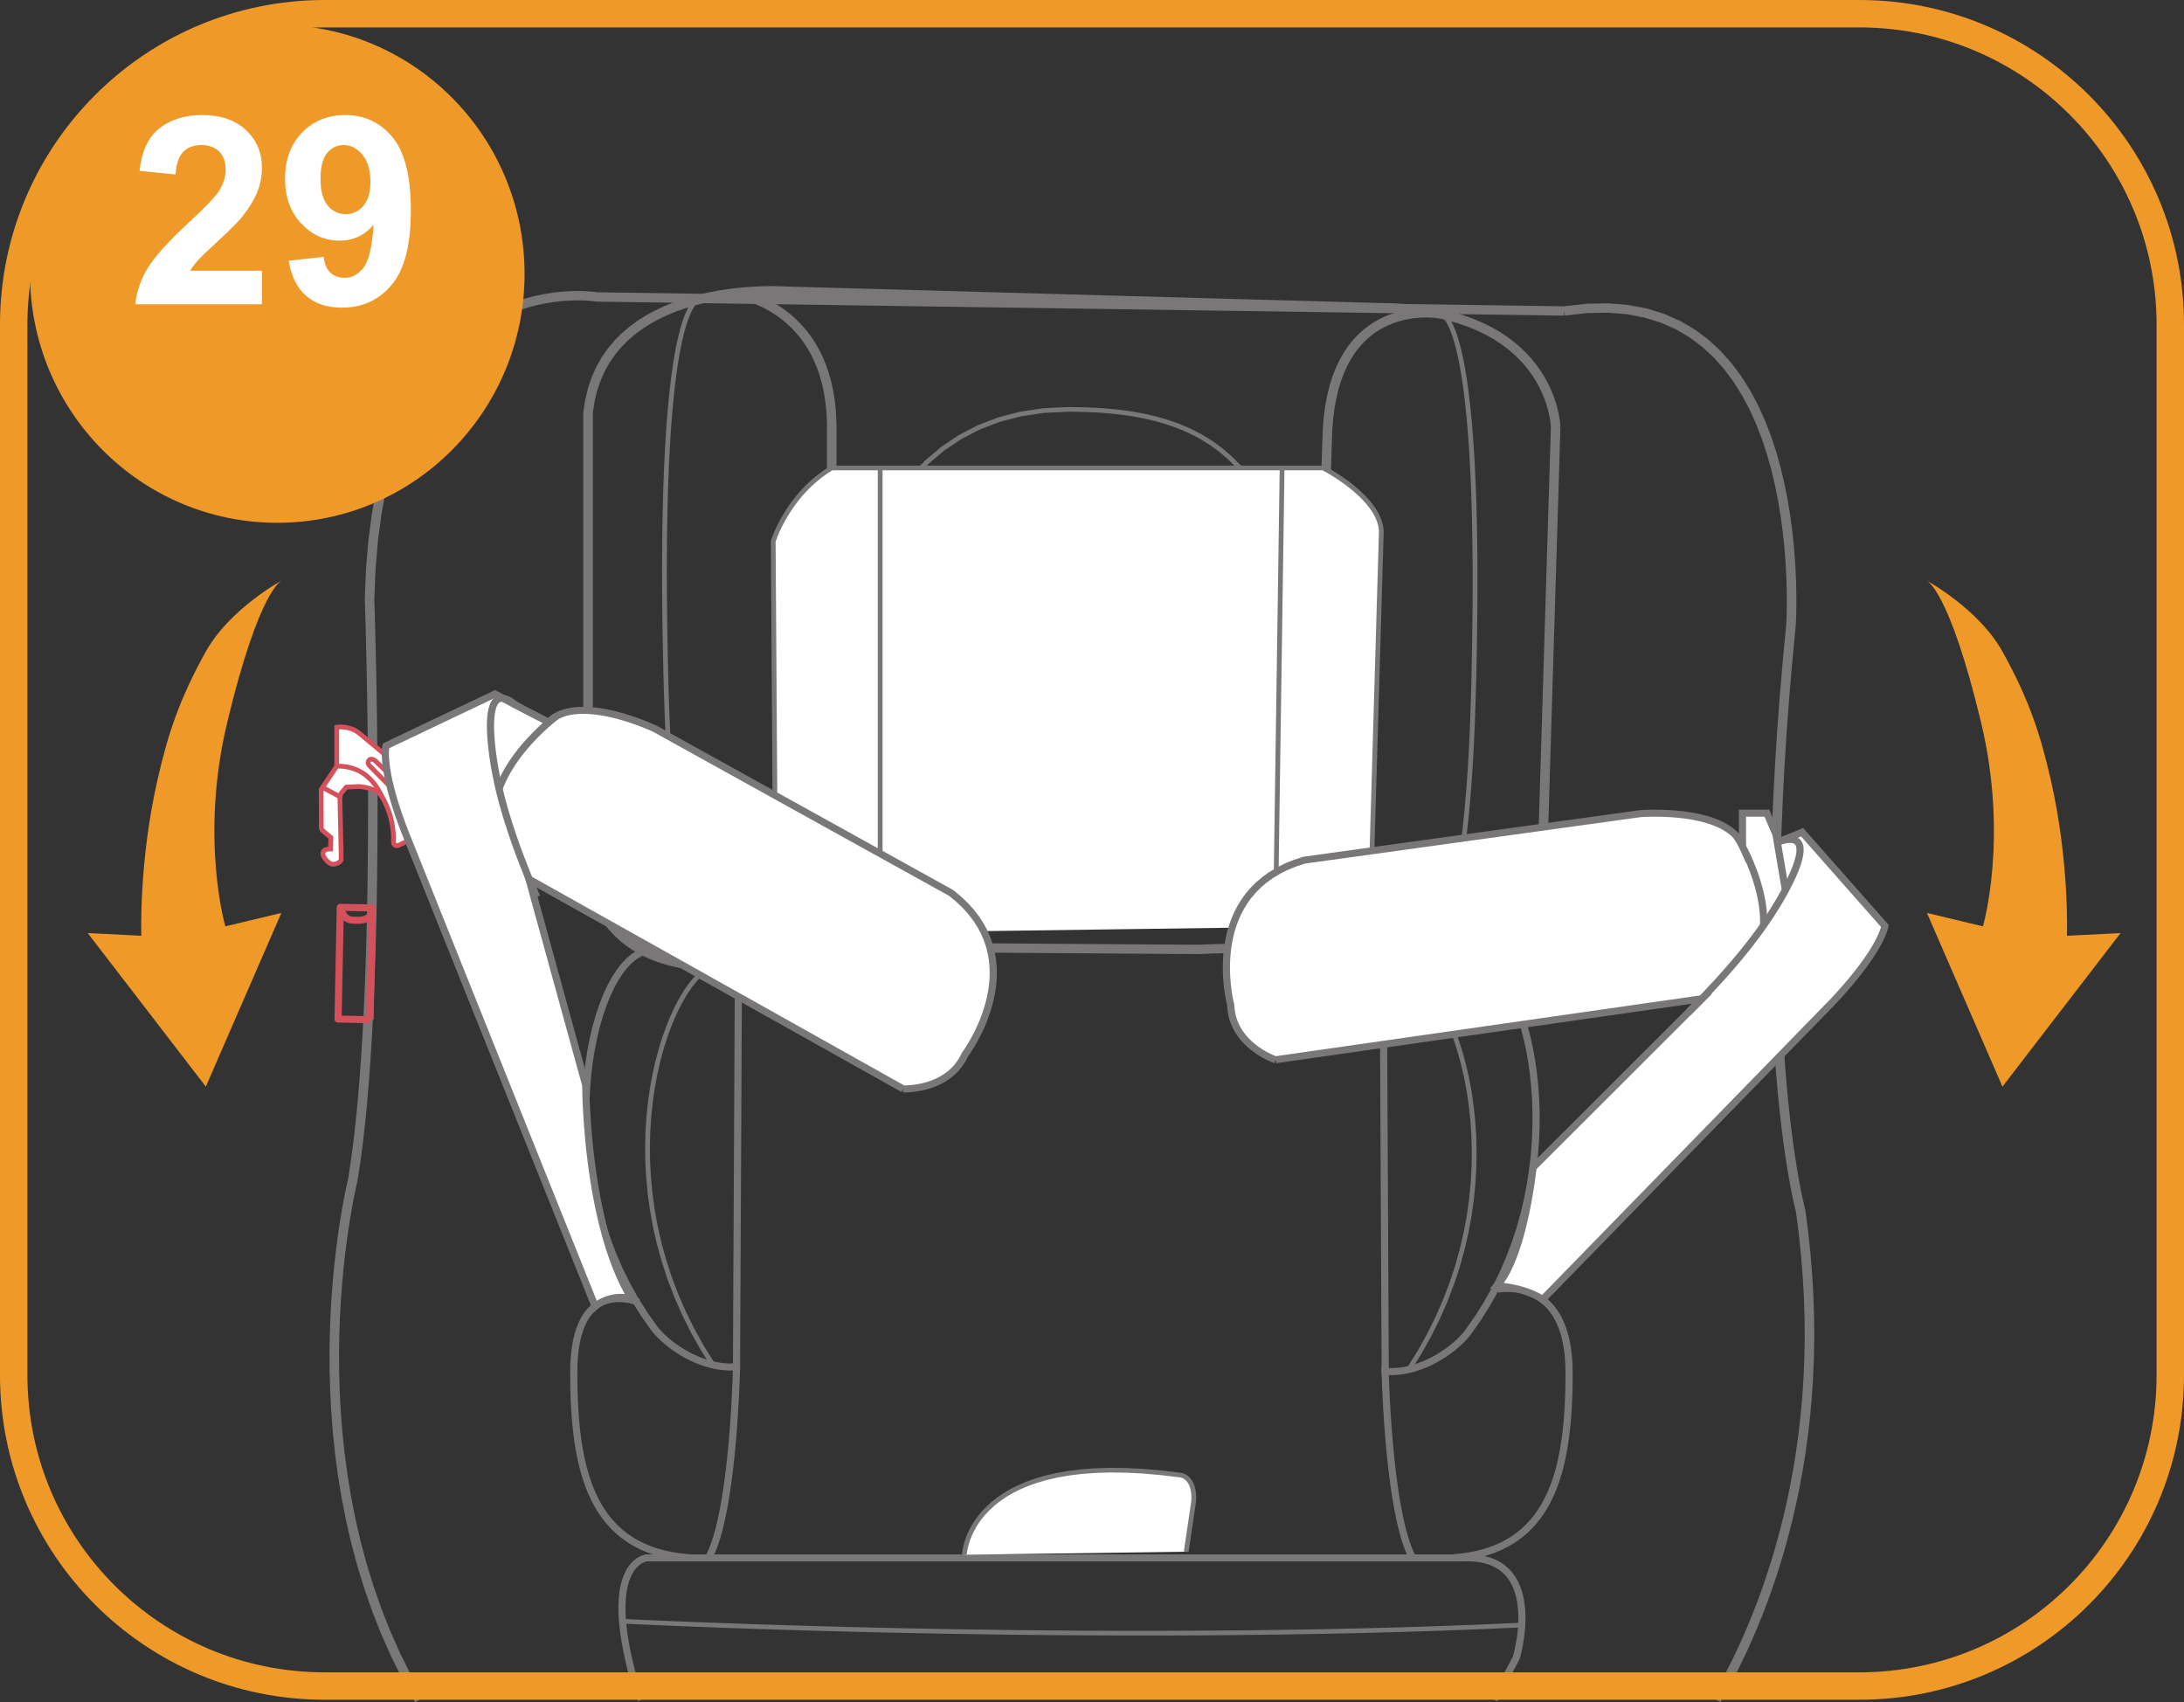 <?xml version="1.0" encoding="UTF-8"?>
<!DOCTYPE svg PUBLIC "-//W3C//DTD SVG 1.1//EN" "http://www.w3.org/Graphics/SVG/1.1/DTD/svg11.dtd">
<!-- Creator: CorelDRAW 2018 (64-Bit) -->
<svg xmlns="http://www.w3.org/2000/svg" xml:space="preserve" width="35.125mm" height="27.371mm" version="1.1" style="shape-rendering:geometricPrecision; text-rendering:geometricPrecision; image-rendering:optimizeQuality; fill-rule:evenodd; clip-rule:evenodd"
viewBox="0 0 1505.2 1172.91"
 xmlns:xlink="http://www.w3.org/1999/xlink">
 <rect x="0" y="0" width="1505.2" height="1172.91" fill="#333333" stroke="none"/>
 <defs>
  <style type="text/css">
   <![CDATA[
    .str1 {stroke:#EF9A28;stroke-width:18.9;stroke-miterlimit:4}
    .str0 {stroke:#D4505A;stroke-width:3.27;stroke-miterlimit:22.926}
    .fil2 {fill:none;fill-rule:nonzero}
    .fil1 {fill:white;fill-rule:nonzero}
    .fil4 {fill:#EF9A28;fill-rule:nonzero}
    .fil3 {fill:#D4505A;fill-rule:nonzero}
    .fil0 {fill:#797777;fill-rule:nonzero}
   ]]>
  </style>
 </defs>
 <g id="Слой_x0020_1">
  <g>
   <path class="fil0" d="M1237.61 430.91l-6.56 -0.63 -0.01 0.1 0.04 -0.65 0.1 -2 0.12 -3.24 0.1 -4.37 0.05 -5.42 -0.04 -6.38 -0.17 -7.22 -0.33 -8 -0.54 -8.66 -0.78 -9.23 -1.06 -9.71 -1.37 -10.1 -1.72 -10.38 -2.11 -10.58 -2.54 -10.67 -3 -10.67 -3.49 -10.58 -4.02 -10.39 -4.59 -10.11 -5.18 -9.73 -5.82 -9.25 -6.47 -8.7 -7.17 -8.04 -7.89 -7.3 -8.67 -6.48 -9.47 -5.57 -10.33 -4.58 -11.23 -3.51 -12.19 -2.34 -13.2 -1.07 -14.26 0.29 -15.36 1.76 -1.05 -6.37 15.95 -1.83 14.91 -0.3 13.91 1.13 12.93 2.47 11.96 3.74 11.03 4.89 10.11 5.95 9.23 6.9 8.38 7.75 7.57 8.48 6.8 9.13 6.07 9.66 5.39 10.11 4.75 10.46 4.14 10.71 3.59 10.87 3.07 10.94 2.59 10.91 2.16 10.79 1.76 10.58 1.4 10.27 1.08 9.88 0.79 9.38 0.54 8.79 0.34 8.12 0.17 7.34 0.04 6.48 -0.05 5.52 -0.1 4.46 -0.12 3.31 -0.1 2.06 -0.05 0.75 -0.01 0.1zm0.01 -0.1l-0 0.06 -0 0.05 0.01 -0.1zm6.56 402.86l-6.52 0.89 0.08 0.39 -0.11 -0.42 -0.29 -1.14 -0.46 -1.89 -0.61 -2.65 -0.74 -3.4 -0.85 -4.17 -0.95 -4.93 -1.03 -5.7 -1.08 -6.48 -1.13 -7.25 -1.15 -8.05 -1.16 -8.83 -1.15 -9.63 -1.12 -10.43 -1.07 -11.23 -1 -12.04 -0.92 -12.86 -0.82 -13.67 -0.71 -14.49 -0.57 -15.32 -0.41 -16.15 -0.24 -16.99 -0.06 -17.83 0.15 -18.68 0.38 -19.53 0.62 -20.38 0.88 -21.25 1.16 -22.11 1.45 -22.98 1.77 -23.85 2.1 -24.73 2.45 -25.62 6.56 0.63 -2.44 25.55 -2.1 24.67 -1.76 23.78 -1.45 22.91 -1.15 22.04 -0.88 21.18 -0.62 20.31 -0.38 19.46 -0.15 18.61 0.06 17.76 0.24 16.91 0.41 16.08 0.57 15.25 0.7 14.42 0.82 13.6 0.91 12.78 1 11.96 1.06 11.16 1.11 10.35 1.14 9.56 1.15 8.76 1.14 7.97 1.12 7.19 1.07 6.4 1.01 5.63 0.93 4.86 0.84 4.09 0.72 3.33 0.59 2.57 0.44 1.83 0.27 1.08 0.09 0.32 0.08 0.39zm-0.08 -0.39l0.05 0.19 0.03 0.2 -0.08 -0.39zm-58.37 339.63l-5.72 -3.21 2.85 -4.98 2.96 -5.36 3.06 -5.74 3.13 -6.12 3.19 -6.49 3.23 -6.86 3.25 -7.23 3.25 -7.6 3.24 -7.96 3.21 -8.32 3.16 -8.68 3.09 -9.03 3 -9.38 2.9 -9.74 2.78 -10.08 2.64 -10.42 2.49 -10.76 2.31 -11.1 2.11 -11.44 1.91 -11.76 1.67 -12.1 1.43 -12.42 1.17 -12.74 0.88 -13.07 0.58 -13.38 0.27 -13.7 -0.07 -14.01 -0.43 -14.32 -0.8 -14.63 -1.18 -14.93 -1.59 -15.23 -2.02 -15.54 6.52 -0.89 2.04 15.69 1.61 15.39 1.2 15.1 0.81 14.78 0.43 14.48 0.07 14.17 -0.27 13.85 -0.59 13.54 -0.89 13.22 -1.17 12.89 -1.45 12.57 -1.7 12.24 -1.92 11.91 -2.14 11.57 -2.34 11.24 -2.51 10.9 -2.67 10.55 -2.82 10.21 -2.94 9.86 -3.04 9.5 -3.13 9.15 -3.2 8.79 -3.24 8.43 -3.29 8.07 -3.3 7.7 -3.3 7.34 -3.28 6.96 -3.24 6.59 -3.18 6.21 -3.1 5.83 -3.01 5.45 -2.9 5.06zm-945.85 -360.29l6.5 1.05 -0.05 0.25 -0.12 0.53 -0.39 1.65 -0.6 2.71 -0.78 3.72 -0.93 4.71 -1.04 5.65 -1.12 6.54 -1.16 7.39 -1.17 8.2 -1.14 8.97 -1.07 9.7 -0.97 10.37 -0.84 11.02 -0.66 11.62 -0.46 12.17 -0.21 12.68 0.06 13.16 0.38 13.58 0.72 13.97 1.11 14.31 1.53 14.62 1.98 14.87 2.46 15.08 2.99 15.26 3.55 15.39 4.14 15.48 4.77 15.53 5.43 15.54 6.13 15.5 6.86 15.42 7.62 15.3 8.43 15.14 -5.71 3.22 -8.57 -15.4 -7.75 -15.56 -6.97 -15.67 -6.22 -15.74 -5.52 -15.77 -4.83 -15.76 -4.2 -15.71 -3.59 -15.6 -3.03 -15.46 -2.5 -15.28 -2 -15.05 -1.54 -14.79 -1.12 -14.48 -0.73 -14.13 -0.38 -13.73 -0.06 -13.29 0.21 -12.82 0.46 -12.3 0.67 -11.74 0.84 -11.13 0.98 -10.49 1.08 -9.8 1.14 -9.07 1.18 -8.3 1.17 -7.48 1.14 -6.62 1.06 -5.73 0.94 -4.79 0.8 -3.8 0.62 -2.78 0.4 -1.7 0.15 -0.61 -0.05 0.25zm6.5 1.05l-0.02 0.13 -0.03 0.12 0.05 -0.25zm4.99 -400.89l6.58 0.14 0 -0.18 0.03 0.79 0.08 2.31 0.12 3.76 0.15 5.13 0.18 6.42 0.21 7.64 0.21 8.78 0.22 9.84 0.22 10.82 0.21 11.74 0.19 12.56 0.17 13.33 0.14 14 0.09 14.61 0.04 15.14 -0.01 15.59 -0.07 15.96 -0.14 16.26 -0.22 16.49 -0.3 16.63 -0.4 16.7 -0.5 16.69 -0.61 16.61 -0.72 16.44 -0.85 16.21 -0.98 15.9 -1.11 15.51 -1.26 15.05 -1.41 14.51 -1.58 13.89 -1.75 13.21 -1.93 12.44 -6.5 -1.05 1.9 -12.29 1.74 -13.08 1.57 -13.78 1.41 -14.42 1.26 -14.96 1.11 -15.44 0.98 -15.84 0.84 -16.15 0.72 -16.4 0.61 -16.56 0.5 -16.65 0.4 -16.66 0.3 -16.59 0.22 -16.45 0.14 -16.24 0.07 -15.93 0.01 -15.56 -0.04 -15.12 -0.09 -14.59 -0.14 -13.99 -0.17 -13.31 -0.19 -12.55 -0.21 -11.72 -0.22 -10.81 -0.22 -9.83 -0.21 -8.76 -0.21 -7.63 -0.18 -6.41 -0.15 -5.12 -0.12 -3.75 -0.08 -2.3 -0.03 -0.78 0 -0.18zm0 0.18l-0 -0.07 0 -0.12 0 0.18zm159.76 -211.56l-0.09 6.45 -0.52 -0.05 -0.32 -0.05 -1.2 -0.15 -1.96 -0.21 -2.67 -0.2 -3.33 -0.15 -3.93 -0.04 -4.49 0.12 -4.98 0.33 -5.43 0.59 -5.82 0.9 -6.14 1.26 -6.42 1.68 -6.64 2.14 -6.82 2.65 -6.94 3.21 -7 3.83 -7.02 4.5 -6.98 5.22 -6.89 6 -6.76 6.83 -6.57 7.7 -6.32 8.65 -6.04 9.64 -5.69 10.7 -5.28 11.8 -4.82 12.97 -4.3 14.18 -3.73 15.45 -3.1 16.77 -2.41 18.15 -1.68 19.57 -0.88 21.06 -6.58 -0.14 0.89 -21.32 1.7 -19.86 2.46 -18.45 3.16 -17.1 3.81 -15.79 4.41 -14.54 4.96 -13.34 5.46 -12.2 5.89 -11.08 6.28 -10.04 6.61 -9.03 6.89 -8.07 7.1 -7.17 7.26 -6.32 7.37 -5.51 7.41 -4.75 7.4 -4.05 7.32 -3.4 7.2 -2.8 7.01 -2.26 6.77 -1.77 6.47 -1.33 6.12 -0.95 5.72 -0.62 5.25 -0.35 4.74 -0.13 4.17 0.04 3.55 0.15 2.87 0.21 2.14 0.22 1.34 0.17 0.54 0.09 -0.52 -0.05zm-0.09 6.45l-0.27 -0 -0.25 -0.04 0.52 0.05zm666.84 9.68l-666.84 -9.68 0.09 -6.45 666.84 9.68 -0.09 6.45z"/>
  </g>
  <g>
   <path class="fil0" d="M1047.17 1143.52l-15.22 28.89 -4.39 -2.22 15.22 -28.89 4.56 1.8 -0.18 0.42zm0.18 -0.42l-0.06 0.21 -0.11 0.21 0.18 -0.42zm-39.83 -67.13l0 -4.84 -0.14 0 5.51 -0.09 5.08 0.34 4.66 0.75 4.26 1.14 3.87 1.51 3.48 1.85 3.11 2.16 2.74 2.44 2.38 2.68 2.04 2.88 1.73 3.05 1.43 3.18 1.16 3.29 0.9 3.35 0.68 3.4 0.48 3.43 0.3 3.42 0.14 3.39 -0 3.34 -0.12 3.25 -0.23 3.15 -0.3 3.01 -0.37 2.85 -0.41 2.67 -0.43 2.46 -0.44 2.22 -0.42 1.96 -0.39 1.66 -0.33 1.35 -0.27 1 -0.17 0.62 -0.07 0.25 -4.74 -1.37 0.05 -0.16 0.16 -0.59 0.25 -0.93 0.32 -1.28 0.37 -1.59 0.41 -1.87 0.42 -2.13 0.42 -2.36 0.39 -2.56 0.35 -2.73 0.3 -2.88 0.21 -2.99 0.12 -3.09 0 -3.15 -0.13 -3.18 -0.28 -3.19 -0.44 -3.16 -0.62 -3.11 -0.82 -3.03 -1.03 -2.93 -1.26 -2.79 -1.49 -2.64 -1.75 -2.46 -2.01 -2.27 -2.3 -2.06 -2.62 -1.82 -2.97 -1.58 -3.34 -1.31 -3.75 -1.01 -4.18 -0.68 -4.63 -0.31 -5.11 0.08 -0.14 0zm0.14 -0l-0.08 0 -0.06 0 0.14 -0zm-562.01 -4.84l561.87 0 0 4.84 -561.87 0 -0.21 -4.83 0.21 -0.01zm-0.21 0.01l0.1 -0.01 0.11 0 -0.21 0.01zm-6.23 85.68l-4.68 1.56 -0.04 -0.14 -1.98 -7.46 -1.68 -7.01 -1.4 -6.59 -1.12 -6.17 -0.87 -5.77 -0.63 -5.39 -0.4 -5.01 -0.19 -4.65 0 -4.32 0.18 -3.99 0.35 -3.67 0.5 -3.38 0.65 -3.09 0.76 -2.81 0.88 -2.56 0.97 -2.31 1.05 -2.07 1.11 -1.85 1.17 -1.63 1.2 -1.43 1.22 -1.24 1.21 -1.05 1.19 -0.89 1.15 -0.73 1.09 -0.59 1.01 -0.46 0.92 -0.36 0.81 -0.25 0.68 -0.18 0.52 -0.1 0.35 -0.06 0.24 -0.03 0.43 4.83 0.06 -0.01 -0.17 0.03 -0.3 0.06 -0.42 0.11 -0.53 0.17 -0.63 0.24 -0.72 0.33 -0.79 0.43 -0.84 0.54 -0.9 0.67 -0.93 0.81 -0.95 0.96 -0.96 1.14 -0.95 1.33 -0.93 1.53 -0.9 1.76 -0.84 2 -0.78 2.26 -0.69 2.53 -0.59 2.82 -0.47 3.12 -0.33 3.44 -0.18 3.77 -0 4.11 0.18 4.47 0.39 4.84 0.61 5.22 0.84 5.62 1.1 6.03 1.37 6.46 1.65 6.89 1.95 7.34 -0.04 -0.14zm-4.68 1.56l-0.02 -0.05 -0.03 -0.09 0.04 0.14zm9.81 12.05l-4.6 1.76 -0.31 -0.77 -0.29 -0.75 -0.29 -0.73 -0.28 -0.72 -0.27 -0.69 -0.26 -0.67 -0.26 -0.66 -0.24 -0.64 -0.24 -0.62 -0.23 -0.6 -0.21 -0.57 -0.21 -0.55 -0.2 -0.54 -0.19 -0.51 -0.18 -0.48 -0.17 -0.46 -0.16 -0.44 -0.15 -0.42 -0.14 -0.39 -0.13 -0.37 -0.12 -0.33 -0.12 -0.31 -0.1 -0.29 -0.09 -0.26 -0.08 -0.24 -0.07 -0.18 -0.07 -0.2 -0.05 -0.14 -0.03 -0.07 -0.02 -0.05 -0.05 -0.14 0 0.01 4.68 -1.56 0.01 0.05 -0.02 -0.05 0.04 0.11 0.05 0.15 0.05 0.13 0.05 0.15 0.08 0.21 0.07 0.22 0.09 0.25 0.09 0.28 0.12 0.3 0.12 0.34 0.13 0.35 0.14 0.39 0.15 0.4 0.16 0.43 0.17 0.46 0.18 0.48 0.19 0.51 0.19 0.51 0.21 0.55 0.21 0.57 0.22 0.59 0.24 0.62 0.24 0.63 0.25 0.65 0.26 0.67 0.27 0.69 0.27 0.7 0.29 0.73 0.29 0.74 0.3 0.76z"/>
  </g>
  <g>
   <polygon class="fil0" points="1048.77,1118.2 1048.93,1121.42 1021.22,1122.64 993.39,1123.7 965.51,1124.59 937.65,1125.33 909.88,1125.92 882.25,1126.38 854.84,1126.7 827.7,1126.92 800.91,1127.01 774.52,1127.01 748.61,1126.92 723.23,1126.74 698.46,1126.49 674.36,1126.17 650.99,1125.79 628.42,1125.36 606.71,1124.89 585.93,1124.39 566.15,1123.86 547.42,1123.32 529.82,1122.77 513.4,1122.23 498.24,1121.7 484.4,1121.18 471.94,1120.69 460.94,1120.24 451.45,1119.84 443.53,1119.49 437.27,1119.2 432.71,1118.99 429.93,1118.85 428.98,1118.8 429.15,1115.58 430.09,1115.63 432.87,1115.77 437.42,1115.98 443.69,1116.27 451.59,1116.62 461.08,1117.02 472.08,1117.47 484.53,1117.96 498.36,1118.47 513.52,1119.01 529.93,1119.55 547.52,1120.1 566.24,1120.64 586.02,1121.17 606.79,1121.67 628.48,1122.14 651.05,1122.57 674.41,1122.94 698.5,1123.26 723.26,1123.52 748.62,1123.7 774.53,1123.79 800.9,1123.79 827.68,1123.69 854.8,1123.48 882.2,1123.15 909.82,1122.7 937.57,1122.1 965.41,1121.37 993.27,1120.48 1021.08,1119.42 "/>
  </g>
  <g>
   <path class="fil0" d="M948.54 215.19l0.19 -6.45 -0.09 0 11.22 0.24 10.55 0.7 9.89 1.13 9.26 1.53 8.65 1.9 8.06 2.25 7.49 2.56 6.94 2.84 6.41 3.1 5.9 3.32 5.4 3.52 4.93 3.68 4.47 3.81 4.04 3.9 3.63 3.97 3.24 4 2.87 4.01 2.52 3.97 2.19 3.91 1.89 3.81 1.61 3.69 1.35 3.54 1.11 3.34 0.9 3.13 0.71 2.88 0.54 2.61 0.4 2.3 0.28 1.96 0.18 1.59 0.1 1.2 0.05 0.76 0.01 0.33 -6.58 0.13 -0.01 -0.14 -0.03 -0.62 -0.09 -1.02 -0.15 -1.41 -0.25 -1.77 -0.36 -2.1 -0.5 -2.39 -0.65 -2.65 -0.84 -2.89 -1.03 -3.09 -1.25 -3.27 -1.49 -3.41 -1.74 -3.53 -2.03 -3.61 -2.33 -3.68 -2.65 -3.7 -2.99 -3.7 -3.36 -3.68 -3.75 -3.62 -4.16 -3.54 -4.59 -3.43 -5.05 -3.29 -5.53 -3.12 -6.04 -2.92 -6.56 -2.7 -7.12 -2.43 -7.7 -2.15 -8.29 -1.83 -8.93 -1.47 -9.57 -1.09 -10.24 -0.68 -10.93 -0.23 -0.09 0zm0.09 0l-0.09 0 0 0 0.09 0zm-406.6 -17.75l406.69 11.3 -0.19 6.45 -406.69 -11.3 -0.16 -0.01 0.35 -6.44zm-0.19 6.45l-0.08 -0 -0.08 -0 0.16 0.01zm-133.27 80.7l-6.59 0 0.02 -0.33 1.3 -8.75 1.97 -8.17 2.59 -7.61 3.17 -7.06 3.7 -6.52 4.18 -6 4.62 -5.5 4.99 -5.01 5.33 -4.55 5.61 -4.1 5.84 -3.68 6.03 -3.28 6.16 -2.91 6.27 -2.56 6.31 -2.22 6.31 -1.92 6.28 -1.64 6.19 -1.38 6.07 -1.14 5.89 -0.92 5.68 -0.73 5.42 -0.55 5.12 -0.4 4.77 -0.27 4.38 -0.16 3.95 -0.07 3.47 0 2.94 0.05 2.37 0.07 1.76 0.08 1.1 0.06 0.42 0.03 -0.51 6.44 -0.31 -0.02 -1.03 -0.06 -1.67 -0.07 -2.28 -0.07 -2.84 -0.05 -3.35 0 -3.83 0.07 -4.26 0.15 -4.63 0.26 -4.96 0.39 -5.26 0.54 -5.5 0.7 -5.7 0.9 -5.85 1.1 -5.97 1.33 -6.03 1.58 -6.05 1.84 -6.02 2.12 -5.95 2.43 -5.84 2.75 -5.67 3.09 -5.47 3.45 -5.23 3.82 -4.94 4.21 -4.62 4.63 -4.25 5.06 -3.85 5.52 -3.41 6 -2.92 6.51 -2.4 7.04 -1.83 7.61 -1.22 8.21 0.02 -0.33zm-6.59 0l0 -0.13 0.02 -0.2 -0.02 0.33zm0 308.32l0 -308.32 6.59 0 0 308.32 -0 0.1 -6.59 -0.1zm6.59 0l-0 0.1 0 -0.14 0 0.04zm116.19 67.87l1.43 6.3 -0.25 0.05 -11.31 1.33 -10.61 0.74 -9.94 0.18 -9.29 -0.34 -8.65 -0.82 -8.05 -1.28 -7.46 -1.71 -6.89 -2.09 -6.35 -2.44 -5.82 -2.76 -5.31 -3.04 -4.83 -3.29 -4.36 -3.5 -3.9 -3.66 -3.48 -3.79 -3.08 -3.88 -2.7 -3.93 -2.34 -3.94 -2.01 -3.92 -1.71 -3.85 -1.43 -3.75 -1.17 -3.62 -0.95 -3.44 -0.75 -3.24 -0.56 -3 -0.41 -2.72 -0.28 -2.41 -0.18 -2.07 -0.09 -1.68 -0.03 -1.26 -0.01 -0.8 0.01 -0.35 6.58 0.2 0 0.15 0 0.67 0.03 1.11 0.08 1.5 0.16 1.87 0.26 2.2 0.38 2.5 0.52 2.76 0.69 2.99 0.87 3.18 1.08 3.33 1.31 3.45 1.57 3.53 1.83 3.57 2.14 3.6 2.45 3.57 2.8 3.52 3.16 3.44 3.54 3.33 3.96 3.18 4.4 3 4.87 2.79 5.37 2.55 5.88 2.26 6.44 1.95 7.01 1.6 7.62 1.21 8.25 0.79 8.9 0.32 9.59 -0.18 10.28 -0.72 11.01 -1.29 -0.25 0.05zm1.43 6.3l-0.16 0.03 -0.09 0.01 0.25 -0.05zm140.9 -17.14l-0.04 6.45 -0.52 -0.04 -4.92 -0.71 -5.12 -0.56 -5.31 -0.42 -5.46 -0.28 -5.58 -0.15 -5.69 -0.04 -5.77 0.08 -5.83 0.18 -5.86 0.27 -5.88 0.36 -5.86 0.43 -5.82 0.5 -5.77 0.56 -5.68 0.61 -5.58 0.66 -5.45 0.69 -5.3 0.71 -5.12 0.73 -4.92 0.74 -4.7 0.74 -4.45 0.73 -4.19 0.71 -3.9 0.68 -3.58 0.65 -3.25 0.61 -2.89 0.55 -2.5 0.49 -2.1 0.42 -1.67 0.34 -1.22 0.25 -0.75 0.16 -0.24 0.05 -1.43 -6.3 0.28 -0.06 0.76 -0.16 1.24 -0.26 1.69 -0.35 2.13 -0.42 2.54 -0.5 2.91 -0.56 3.27 -0.61 3.62 -0.66 3.93 -0.69 4.23 -0.72 4.5 -0.73 4.74 -0.75 4.97 -0.75 5.17 -0.74 5.34 -0.72 5.51 -0.69 5.64 -0.66 5.75 -0.62 5.84 -0.57 5.91 -0.51 5.94 -0.43 5.97 -0.36 5.97 -0.28 5.94 -0.18 5.89 -0.08 5.83 0.04 5.74 0.15 5.63 0.3 5.49 0.43 5.34 0.59 5.16 0.74 -0.52 -0.04zm-0.04 6.45l-0.27 0 -0.25 -0.04 0.52 0.04zm159.17 1.08l-159.17 -1.08 0.04 -6.45 159.17 1.08 0.18 6.45 -0.23 0zm0.23 -0l-0.09 0 -0.14 0 0.23 -0zm121.46 5.59l-1.83 6.2 -0.55 -0.21 -3.25 -1.46 -3.54 -1.36 -3.81 -1.25 -4.05 -1.14 -4.26 -1.04 -4.45 -0.94 -4.6 -0.84 -4.74 -0.75 -4.84 -0.67 -4.92 -0.59 -4.97 -0.5 -5 -0.43 -4.99 -0.36 -4.98 -0.29 -4.92 -0.24 -4.85 -0.18 -4.76 -0.13 -4.62 -0.09 -4.47 -0.05 -4.3 -0.01 -4.1 0.02 -3.87 0.04 -3.62 0.06 -3.35 0.08 -3.04 0.09 -2.72 0.09 -2.37 0.09 -1.98 0.08 -1.59 0.08 -1.17 0.06 -0.71 0.04 -0.24 0.01 -0.41 -6.44 0.26 -0.01 0.73 -0.04 1.19 -0.06 1.62 -0.08 2.02 -0.09 2.4 -0.09 2.75 -0.09 3.08 -0.09 3.38 -0.08 3.66 -0.06 3.92 -0.04 4.14 -0.02 4.35 0.01 4.53 0.05 4.68 0.09 4.81 0.13 4.92 0.18 5 0.24 5.06 0.3 5.09 0.36 5.1 0.44 5.08 0.52 5.04 0.6 4.97 0.69 4.89 0.78 4.77 0.88 4.64 0.98 4.48 1.1 4.3 1.21 4.1 1.34 3.87 1.48 3.63 1.63 -0.55 -0.21zm-1.83 6.2l-0.29 -0.08 -0.26 -0.13 0.55 0.21zm112.89 -50.62l6.58 0.19 -0.12 0.76 -2.25 6.91 -2.67 6.35 -3.07 5.81 -3.43 5.28 -3.77 4.77 -4.07 4.27 -4.32 3.8 -4.54 3.34 -4.74 2.91 -4.88 2.5 -5 2.13 -5.08 1.77 -5.13 1.44 -5.15 1.14 -5.13 0.86 -5.09 0.61 -5.01 0.39 -4.91 0.19 -4.78 0.01 -4.62 -0.14 -4.42 -0.26 -4.2 -0.37 -3.95 -0.45 -3.66 -0.5 -3.35 -0.53 -3 -0.54 -2.64 -0.52 -2.23 -0.48 -1.79 -0.42 -1.33 -0.33 -0.84 -0.22 -0.33 -0.09 1.83 -6.2 0.21 0.06 0.76 0.2 1.24 0.3 1.7 0.4 2.12 0.46 2.52 0.49 2.88 0.52 3.21 0.51 3.52 0.48 3.78 0.43 4.02 0.35 4.23 0.25 4.4 0.13 4.56 -0.01 4.66 -0.18 4.74 -0.36 4.79 -0.58 4.8 -0.81 4.8 -1.06 4.75 -1.33 4.68 -1.63 4.57 -1.94 4.44 -2.28 4.28 -2.63 4.1 -3.02 3.89 -3.42 3.66 -3.84 3.4 -4.3 3.12 -4.78 2.8 -5.3 2.46 -5.85 2.08 -6.42 -0.12 0.76zm6.58 0.19l-0.01 0.39 -0.1 0.37 0.12 -0.76zm9.88 -324.46l-9.88 324.46 -6.58 -0.19 9.88 -324.46 6.58 0.19z"/>
  </g>
  <g>
   <path class="fil0" d="M576.53 291.87l-6.59 0 0 0.06 -0.33 -7.34 -0.67 -6.91 -0.99 -6.49 -1.29 -6.08 -1.55 -5.69 -1.8 -5.31 -2.03 -4.95 -2.22 -4.6 -2.4 -4.26 -2.55 -3.95 -2.68 -3.64 -2.79 -3.35 -2.87 -3.06 -2.94 -2.8 -2.97 -2.55 -3 -2.31 -2.99 -2.07 -2.97 -1.86 -2.91 -1.65 -2.85 -1.46 -2.75 -1.27 -2.63 -1.1 -2.49 -0.94 -2.32 -0.79 -2.13 -0.65 -1.92 -0.52 -1.68 -0.41 -1.41 -0.31 -1.13 -0.21 -0.81 -0.13 -0.51 -0.08 -0.09 -0.01 0.76 -6.41 0.29 0.04 0.6 0.09 0.96 0.16 1.29 0.25 1.58 0.34 1.84 0.45 2.1 0.57 2.32 0.71 2.52 0.86 2.7 1.02 2.85 1.19 2.98 1.38 3.09 1.58 3.16 1.79 3.22 2.01 3.25 2.26 3.26 2.51 3.24 2.78 3.19 3.05 3.13 3.34 3.03 3.64 2.91 3.96 2.76 4.28 2.59 4.62 2.39 4.95 2.17 5.31 1.92 5.68 1.65 6.05 1.37 6.44 1.05 6.84 0.71 7.24 0.34 7.66 0 0.06zm-0 -0.06l0 0.06 0 0.15 -0 -0.21zm-6.59 311.58l0 -311.52 6.59 0 0 311.52 -0 0.09 -6.59 -0.09zm6.59 0l-0 0.09 0 -0.15 0 0.06zm-70.82 65.72l-0.04 -6.45 5.79 -0.21 5.4 -0.54 5.05 -0.84 4.7 -1.11 4.37 -1.37 4.05 -1.59 3.75 -1.81 3.47 -1.99 3.19 -2.16 2.94 -2.3 2.7 -2.43 2.46 -2.55 2.23 -2.63 2.03 -2.7 1.83 -2.74 1.63 -2.77 1.46 -2.78 1.29 -2.76 1.12 -2.72 0.97 -2.66 0.84 -2.58 0.71 -2.46 0.59 -2.33 0.48 -2.18 0.38 -2.01 0.3 -1.8 0.21 -1.59 0.16 -1.34 0.09 -1.07 0.06 -0.78 0.02 -0.46 0.01 -0.12 6.58 0.18 -0.01 0.24 -0.03 0.57 -0.07 0.89 -0.11 1.2 -0.17 1.47 -0.24 1.73 -0.32 1.96 -0.42 2.18 -0.51 2.36 -0.64 2.53 -0.77 2.67 -0.91 2.79 -1.06 2.89 -1.23 2.97 -1.41 3.02 -1.6 3.05 -1.8 3.06 -2.03 3.04 -2.25 3 -2.5 2.94 -2.76 2.85 -3.02 2.73 -3.3 2.59 -3.59 2.43 -3.89 2.23 -4.19 2.01 -4.5 1.77 -4.83 1.5 -5.15 1.22 -5.49 0.91 -5.83 0.58 -6.19 0.23z"/>
  </g>
  <g>
   <path class="fil0" d="M918.18 296.81l-6.58 -0.21 0 -0.06 0.66 -8.69 1.06 -8.09 1.41 -7.52 1.75 -6.96 2.05 -6.41 2.34 -5.91 2.61 -5.4 2.84 -4.93 3.06 -4.47 3.24 -4.03 3.39 -3.6 3.52 -3.2 3.61 -2.82 3.69 -2.45 3.72 -2.11 3.73 -1.8 3.71 -1.5 3.66 -1.23 3.59 -0.98 3.48 -0.76 3.36 -0.57 3.2 -0.39 3.03 -0.25 2.82 -0.12 2.59 -0.02 2.34 0.06 2.06 0.12 1.74 0.15 1.42 0.16 1.06 0.15 0.66 0.1 0.3 0.06 -1.27 6.33 -0.12 -0.02 -0.55 -0.09 -0.91 -0.13 -1.25 -0.14 -1.56 -0.13 -1.86 -0.11 -2.12 -0.06 -2.36 0.02 -2.57 0.11 -2.76 0.22 -2.92 0.36 -3.05 0.51 -3.16 0.69 -3.23 0.89 -3.3 1.11 -3.33 1.34 -3.33 1.61 -3.33 1.89 -3.28 2.19 -3.23 2.51 -3.15 2.86 -3.04 3.23 -2.92 3.63 -2.77 4.05 -2.6 4.51 -2.41 4.99 -2.17 5.49 -1.93 6.02 -1.65 6.57 -1.35 7.16 -1.01 7.75 -0.65 8.39 0 -0.06zm-6.58 -0.21l0 -0.06 -0 0.11 0 -0.05zm-9.88 306.68l9.88 -306.68 6.58 0.21 -9.88 306.68 -6.59 -0.1 0 -0.1zm-0 0.1l0 -0.1 -0 0.13 0 -0.03zm46.47 59.77l-2.38 6.02 -4 -1.66 -3.76 -1.84 -3.52 -2.01 -3.3 -2.16 -3.06 -2.28 -2.85 -2.4 -2.64 -2.5 -2.43 -2.58 -2.23 -2.65 -2.04 -2.7 -1.87 -2.74 -1.69 -2.76 -1.53 -2.77 -1.38 -2.76 -1.23 -2.73 -1.09 -2.7 -0.96 -2.65 -0.84 -2.58 -0.72 -2.5 -0.62 -2.4 -0.53 -2.3 -0.44 -2.17 -0.36 -2.04 -0.29 -1.89 -0.22 -1.73 -0.17 -1.53 -0.12 -1.35 -0.08 -1.15 -0.05 -0.92 -0.03 -0.69 -0.01 -0.45 -0 -0.18 6.59 0 -0 0.08 0.01 0.35 0.03 0.59 0.04 0.83 0.07 1.03 0.12 1.23 0.15 1.42 0.21 1.59 0.27 1.74 0.33 1.89 0.41 2.02 0.49 2.13 0.58 2.23 0.67 2.31 0.78 2.38 0.89 2.44 1 2.48 1.13 2.51 1.26 2.52 1.39 2.52 1.54 2.51 1.69 2.48 1.85 2.44 2.01 2.39 2.19 2.32 2.36 2.25 2.55 2.15 2.75 2.05 2.95 1.93 3.17 1.8 3.39 1.66 3.63 1.51z"/>
  </g>
  <g>
   <path class="fil0" d="M460.46 462.29l-3.29 0.08 0 0 -0.51 -24.89 -0.29 -23.23 -0.09 -21.64 0.11 -20.1 0.28 -18.61 0.45 -17.19 0.6 -15.82 0.74 -14.51 0.86 -13.25 0.97 -12.05 1.07 -10.91 1.16 -9.83 1.23 -8.8 1.29 -7.83 1.34 -6.92 1.37 -6.07 1.39 -5.27 1.41 -4.53 1.41 -3.85 1.4 -3.23 1.38 -2.67 1.35 -2.17 1.32 -1.71 1.29 -1.32 1.25 -0.96 1.2 -0.66 1.13 -0.38 1.01 -0.16 0.86 0.01 0.68 0.12 0.45 0.15 0.32 0.15 -1.59 2.82 0.13 0.06 -0.09 -0.03 -0.19 -0.04 -0.32 -0.01 -0.44 0.06 -0.57 0.19 -0.72 0.4 -0.87 0.67 -1.01 1.02 -1.11 1.44 -1.2 1.92 -1.27 2.46 -1.32 3.04 -1.35 3.69 -1.36 4.4 -1.37 5.16 -1.35 5.96 -1.32 6.83 -1.27 7.75 -1.22 8.73 -1.15 9.76 -1.06 10.85 -0.97 12 -0.86 13.2 -0.73 14.47 -0.6 15.78 -0.45 17.15 -0.28 18.59 -0.11 20.07 0.09 21.61 0.29 23.21 0.51 24.86 0 0zm41.49 202.01l-0.65 3.16 -3.75 -1.2 -3.5 -2.01 -3.24 -2.73 -3 -3.4 -2.78 -4.01 -2.58 -4.58 -2.4 -5.11 -2.23 -5.61 -2.07 -6.06 -1.92 -6.47 -1.78 -6.84 -1.65 -7.18 -1.51 -7.47 -1.39 -7.72 -1.27 -7.94 -1.16 -8.1 -1.05 -8.24 -0.96 -8.32 -0.86 -8.36 -0.77 -8.37 -0.68 -8.32 -0.6 -8.25 -0.54 -8.12 -0.46 -7.96 -0.41 -7.75 -0.35 -7.5 -0.3 -7.22 -0.25 -6.88 -0.21 -6.51 -0.18 -6.1 -0.15 -5.64 -0.13 -5.13 3.29 -0.08 0.13 5.13 0.15 5.63 0.18 6.08 0.21 6.5 0.25 6.87 0.3 7.2 0.35 7.49 0.4 7.73 0.46 7.94 0.54 8.1 0.6 8.22 0.68 8.3 0.76 8.33 0.86 8.33 0.95 8.28 1.05 8.18 1.15 8.06 1.26 7.88 1.38 7.66 1.5 7.4 1.62 7.09 1.76 6.75 1.89 6.36 2.02 5.92 2.17 5.44 2.31 4.92 2.45 4.35 2.58 3.74 2.71 3.08 2.83 2.39 2.93 1.68 3.05 0.97z"/>
  </g>
  <g>
   <path class="fil0" d="M1017.35 468.79l-3.29 -0.08 0 0 0.51 -24.55 0.29 -22.92 0.09 -21.34 -0.1 -19.81 -0.28 -18.35 -0.44 -16.94 -0.6 -15.58 -0.73 -14.28 -0.86 -13.04 -0.97 -11.85 -1.06 -10.71 -1.15 -9.64 -1.22 -8.62 -1.27 -7.65 -1.32 -6.74 -1.35 -5.88 -1.36 -5.08 -1.36 -4.34 -1.35 -3.64 -1.32 -3.01 -1.27 -2.42 -1.2 -1.89 -1.11 -1.43 -1 -1.01 -0.87 -0.66 -0.72 -0.39 -0.58 -0.2 -0.44 -0.06 -0.31 0.01 -0.2 0.04 -0.1 0.03 0.14 -0.06 -1.58 -2.83 0.33 -0.15 0.44 -0.14 0.67 -0.12 0.87 -0.01 1.01 0.16 1.12 0.38 1.2 0.65 1.25 0.96 1.29 1.3 1.32 1.69 1.36 2.14 1.38 2.64 1.4 3.19 1.41 3.81 1.41 4.48 1.4 5.2 1.37 5.99 1.34 6.83 1.29 7.73 1.23 8.69 1.16 9.7 1.07 10.77 0.97 11.9 0.86 13.09 0.74 14.33 0.6 15.62 0.44 16.97 0.28 18.38 0.1 19.84 -0.09 21.36 -0.29 22.94 -0.51 24.57 0 0zm-44.13 202.5l-0.64 -3.16 3.06 -0.96 2.93 -1.66 2.83 -2.36 2.71 -3.04 2.58 -3.69 2.45 -4.29 2.31 -4.85 2.16 -5.37 2.03 -5.85 1.89 -6.27 1.76 -6.66 1.62 -7 1.5 -7.3 1.38 -7.56 1.26 -7.78 1.15 -7.95 1.05 -8.08 0.95 -8.17 0.86 -8.22 0.76 -8.23 0.68 -8.19 0.6 -8.12 0.54 -8 0.46 -7.84 0.4 -7.63 0.35 -7.39 0.3 -7.11 0.25 -6.78 0.21 -6.42 0.18 -6 0.15 -5.56 0.13 -5.07 3.29 0.08 -0.13 5.07 -0.15 5.56 -0.18 6.02 -0.21 6.43 -0.25 6.8 -0.3 7.12 -0.35 7.41 -0.41 7.66 -0.46 7.85 -0.54 8.02 -0.6 8.14 -0.68 8.22 -0.77 8.26 -0.86 8.26 -0.96 8.21 -1.05 8.12 -1.16 8 -1.27 7.84 -1.39 7.62 -1.52 7.38 -1.64 7.09 -1.78 6.76 -1.92 6.39 -2.07 5.98 -2.23 5.54 -2.4 5.05 -2.58 4.53 -2.78 3.96 -3 3.36 -3.24 2.7 -3.5 1.98 -3.75 1.18z"/>
  </g>
  <g>
   <path class="fil0" d="M736.91 280.48l-0.01 3.22 0 0 -17.35 0.81 -16.08 2.41 -14.85 3.9 -13.69 5.29 -12.57 6.57 -11.51 7.74 -10.49 8.82 -9.53 9.78 -8.61 10.65 -7.73 11.41 -6.9 12.07 -6.11 12.62 -5.37 13.06 -4.68 13.39 -4.02 13.62 -3.41 13.73 -2.85 13.74 -2.33 13.63 -1.86 13.43 -1.43 13.11 -1.05 12.68 -0.71 12.14 -0.43 11.5 -0.18 10.75 0.01 9.89 0.16 8.92 0.27 7.84 0.31 6.65 0.33 5.36 0.29 3.96 0.21 2.46 0.08 0.82 -3.27 0.32 -0.09 -0.87 -0.21 -2.48 -0.29 -4 -0.33 -5.4 -0.32 -6.7 -0.27 -7.89 -0.16 -8.97 -0.01 -9.94 0.18 -10.81 0.43 -11.57 0.72 -12.21 1.05 -12.76 1.44 -13.19 1.86 -13.52 2.34 -13.74 2.87 -13.85 3.44 -13.86 4.06 -13.76 4.73 -13.55 5.44 -13.23 6.21 -12.8 7.01 -12.27 7.88 -11.63 8.79 -10.88 9.75 -10.01 10.75 -9.03 11.81 -7.94 12.89 -6.74 14.04 -5.42 15.21 -4 16.42 -2.47 17.68 -0.82 0 0zm169.74 266.87l-3.29 0.03 -0.3 -19.48 -0.58 -18.56 -0.86 -17.65 -1.16 -16.76 -1.44 -15.89 -1.74 -15.05 -2.04 -14.22 -2.35 -13.41 -2.65 -12.62 -2.96 -11.85 -3.27 -11.11 -3.59 -10.37 -3.9 -9.66 -4.23 -8.97 -4.54 -8.31 -4.87 -7.66 -5.2 -7.03 -5.52 -6.44 -5.87 -5.85 -6.21 -5.3 -6.55 -4.76 -6.91 -4.24 -7.26 -3.75 -7.63 -3.28 -8 -2.82 -8.38 -2.39 -8.76 -1.97 -9.14 -1.58 -9.54 -1.2 -9.93 -0.84 -10.32 -0.49 -10.73 -0.17 0.01 -3.22 10.82 0.17 10.44 0.5 10.06 0.84 9.68 1.21 9.31 1.6 8.93 2.01 8.57 2.44 8.21 2.89 7.84 3.37 7.48 3.86 7.11 4.37 6.77 4.91 6.39 5.46 6.05 6.03 5.69 6.62 5.34 7.22 4.98 7.85 4.65 8.48 4.3 9.14 3.97 9.82 3.63 10.52 3.31 11.24 3 11.97 2.67 12.73 2.37 13.51 2.06 14.31 1.75 15.13 1.45 15.97 1.16 16.82 0.87 17.71 0.58 18.61 0.3 19.53z"/>
  </g>
  <path class="fil1" d="M556.09 643.28c0,0 -22.51,-0.99 -22.02,-93.13l-1.17 -177.13c0,0 9.85,-32.28 40.33,-50.57l338.66 0c0,0 38.3,19.37 40.14,43.05l-7.12 242.66c0,0 -5.69,34.73 -20.95,30.09l-367.87 5.04z"/>
  <g>
   <path class="fil0" d="M532.42 550.16l3.29 -0.02 0 0.02 0.02 8.35 0.15 7.83 0.26 7.32 0.37 6.84 0.48 6.37 0.56 5.91 0.65 5.48 0.72 5.06 0.79 4.65 0.85 4.26 0.9 3.89 0.94 3.54 0.97 3.2 0.99 2.88 1.01 2.57 1.02 2.28 1 2 0.99 1.75 0.97 1.51 0.94 1.29 0.9 1.08 0.85 0.89 0.79 0.72 0.73 0.57 0.65 0.44 0.57 0.32 0.49 0.23 0.4 0.15 0.29 0.09 0.19 0.04 0.1 0.01 -0.09 -0.01 -0.15 3.22 -0.22 -0.02 -0.28 -0.05 -0.42 -0.09 -0.53 -0.16 -0.62 -0.24 -0.71 -0.34 -0.79 -0.45 -0.86 -0.58 -0.91 -0.72 -0.96 -0.88 -1 -1.05 -1.03 -1.24 -1.06 -1.44 -1.07 -1.66 -1.08 -1.89 -1.08 -2.14 -1.07 -2.41 -1.06 -2.7 -1.03 -2.99 -1.01 -3.31 -0.96 -3.64 -0.92 -3.99 -0.87 -4.35 -0.81 -4.74 -0.73 -5.14 -0.66 -5.55 -0.57 -5.98 -0.48 -6.43 -0.38 -6.9 -0.26 -7.38 -0.15 -7.88 -0.02 -8.4 0 0.02zm3.29 -0.02l0 0.01 0 0.01 0 -0.02zm-1.17 -177.13l1.17 177.13 -3.29 0.02 -1.17 -177.13 0.07 -0.47 3.22 0.45zm-3.29 0.02l0 -0.24 0.07 -0.23 -0.07 0.47zm41.97 -52.19l0 3.22 0.86 -0.24 -2.75 1.72 -2.62 1.8 -2.51 1.86 -2.4 1.92 -2.29 1.96 -2.18 2 -2.08 2.03 -1.97 2.06 -1.87 2.07 -1.77 2.07 -1.67 2.07 -1.57 2.07 -1.48 2.05 -1.38 2.02 -1.29 1.98 -1.2 1.94 -1.11 1.88 -1.02 1.83 -0.95 1.76 -0.87 1.68 -0.78 1.59 -0.7 1.49 -0.63 1.39 -0.55 1.28 -0.48 1.16 -0.41 1.03 -0.34 0.89 -0.27 0.75 -0.21 0.59 -0.15 0.43 -0.09 0.26 -0.02 0.07 -3.15 -0.93 0.04 -0.12 0.09 -0.29 0.15 -0.46 0.22 -0.63 0.28 -0.78 0.36 -0.93 0.42 -1.07 0.5 -1.2 0.57 -1.32 0.65 -1.44 0.73 -1.54 0.81 -1.64 0.89 -1.73 0.97 -1.81 1.06 -1.88 1.15 -1.94 1.24 -2 1.34 -2.04 1.43 -2.08 1.52 -2.11 1.62 -2.13 1.73 -2.14 1.83 -2.14 1.93 -2.14 2.04 -2.13 2.16 -2.11 2.26 -2.07 2.38 -2.04 2.49 -1.98 2.61 -1.93 2.73 -1.86 2.85 -1.79 0.86 -0.24zm-0.86 0.24l0.39 -0.24 0.47 0 -0.86 0.24zm339.52 2.99l-338.66 0 0 -3.22 338.66 0 0.75 0.18 -0.75 3.04zm0 -3.22l0.4 0 0.36 0.18 -0.75 -0.18zm41.79 44.7l-3.29 -0.09 0 0.17 -0.26 -2.06 -0.45 -2.04 -0.63 -2.02 -0.79 -2.01 -0.95 -1.98 -1.09 -1.96 -1.23 -1.92 -1.35 -1.89 -1.45 -1.85 -1.54 -1.8 -1.62 -1.76 -1.69 -1.71 -1.74 -1.66 -1.77 -1.59 -1.8 -1.54 -1.81 -1.47 -1.81 -1.41 -1.79 -1.34 -1.76 -1.26 -1.72 -1.19 -1.65 -1.11 -1.58 -1.03 -1.49 -0.94 -1.4 -0.86 -1.28 -0.77 -1.15 -0.66 -1.02 -0.58 -0.86 -0.48 -0.69 -0.37 -0.51 -0.27 -0.31 -0.16 -0.09 -0.05 1.51 -2.86 0.13 0.06 0.33 0.17 0.53 0.28 0.72 0.39 0.88 0.49 1.04 0.59 1.18 0.69 1.32 0.78 1.43 0.87 1.53 0.96 1.62 1.05 1.69 1.14 1.75 1.22 1.81 1.29 1.84 1.38 1.86 1.45 1.87 1.52 1.86 1.59 1.84 1.66 1.8 1.72 1.76 1.79 1.71 1.84 1.63 1.91 1.53 1.96 1.43 2.02 1.32 2.07 1.19 2.12 1.04 2.17 0.88 2.22 0.7 2.27 0.51 2.31 0.3 2.35 0 0.17zm-0 -0.17l0.01 0.09 -0 0.09 -0 -0.17zm-10.4 242.73l7.12 -242.66 3.29 0.09 -7.12 242.66 -0.02 0.21 -3.27 -0.3zm3.29 0.09l-0 0.09 -0.02 0.12 0.02 -0.21zm-23.08 31.58l0.98 -3.08 1.17 0.27 1.1 0.09 1.03 -0.08 0.99 -0.23 0.97 -0.38 0.95 -0.53 0.94 -0.67 0.91 -0.81 0.89 -0.93 0.86 -1.06 0.82 -1.16 0.79 -1.25 0.75 -1.33 0.71 -1.38 0.66 -1.44 0.63 -1.47 0.59 -1.49 0.54 -1.48 0.51 -1.48 0.46 -1.46 0.42 -1.41 0.38 -1.36 0.34 -1.3 0.3 -1.22 0.27 -1.13 0.23 -1.02 0.19 -0.9 0.15 -0.77 0.12 -0.61 0.09 -0.45 0.05 -0.28 0.01 -0.08 3.25 0.51 -0.02 0.12 -0.05 0.3 -0.09 0.47 -0.12 0.65 -0.16 0.79 -0.19 0.93 -0.24 1.05 -0.27 1.16 -0.32 1.26 -0.35 1.35 -0.4 1.41 -0.44 1.47 -0.48 1.51 -0.52 1.55 -0.57 1.56 -0.62 1.56 -0.66 1.55 -0.72 1.53 -0.76 1.5 -0.83 1.45 -0.87 1.39 -0.93 1.32 -1 1.23 -1.07 1.13 -1.14 1.01 -1.23 0.89 -1.32 0.72 -1.4 0.55 -1.48 0.34 -1.55 0.12 -1.6 -0.12 -1.63 -0.38z"/>
  </g>
  <line class="fil2" x1="606.61" y1="322.44" x2="606.61" y2= "634.56" />
  <g>
   <polygon class="fil0" points="604.96,634.56 604.96,322.44 608.25,322.44 608.25,634.56 "/>
  </g>
  <line class="fil2" x1="883.62" y1="322.44" x2="879.01" y2= "638.42" />
  <g>
   <polygon class="fil0" points="877.36,638.4 881.97,322.42 885.26,322.46 880.65,638.44 "/>
  </g>
  <g>
   <path class="fil0" d="M452.5 913.41l-3.99 2.86 0 0 -6.91 -9.8 -6.3 -10.03 -5.69 -10.22 -5.11 -10.39 -4.55 -10.52 -4.01 -10.61 -3.48 -10.67 -2.97 -10.7 -2.49 -10.7 -2.01 -10.66 -1.56 -10.59 -1.14 -10.48 -0.72 -10.34 -0.32 -10.18 0.05 -9.97 0.42 -9.74 0.75 -9.46 1.08 -9.17 1.38 -8.83 1.67 -8.47 1.94 -8.07 2.19 -7.64 2.43 -7.18 2.65 -6.69 2.86 -6.16 3.05 -5.61 3.23 -5.02 3.4 -4.41 3.57 -3.76 3.75 -3.06 3.92 -2.33 4.09 -1.52 1.28 4.68 -3.18 1.19 -3.21 1.91 -3.22 2.64 -3.2 3.36 -3.12 4.05 -3.03 4.7 -2.89 5.31 -2.73 5.9 -2.55 6.45 -2.36 6.95 -2.13 7.43 -1.89 7.87 -1.63 8.28 -1.36 8.65 -1.05 8.99 -0.74 9.29 -0.41 9.56 -0.05 9.8 0.32 10 0.7 10.16 1.12 10.3 1.54 10.4 1.98 10.47 2.44 10.5 2.92 10.5 3.42 10.47 3.93 10.4 4.46 10.3 5.01 10.17 5.57 10.01 6.16 9.81 6.76 9.58 0 0zm52.63 28.38l4.94 0.03 -2.24 2.4 -2.32 0.16 -2.33 0.05 -2.32 -0.06 -2.31 -0.16 -2.3 -0.26 -2.28 -0.36 -2.26 -0.44 -2.24 -0.53 -2.22 -0.6 -2.2 -0.68 -2.17 -0.75 -2.13 -0.81 -2.1 -0.87 -2.06 -0.93 -2.03 -0.98 -1.99 -1.03 -1.95 -1.08 -1.89 -1.11 -1.85 -1.15 -1.8 -1.18 -1.74 -1.21 -1.68 -1.23 -1.62 -1.25 -1.57 -1.27 -1.5 -1.27 -1.43 -1.29 -1.37 -1.29 -1.29 -1.29 -1.21 -1.28 -1.14 -1.28 -1.06 -1.27 -0.97 -1.26 3.99 -2.86 0.87 1.12 0.95 1.14 1.04 1.17 1.12 1.18 1.19 1.2 1.26 1.19 1.34 1.2 1.4 1.2 1.47 1.19 1.53 1.17 1.59 1.16 1.64 1.14 1.69 1.11 1.74 1.08 1.78 1.05 1.83 1.01 1.87 0.97 1.91 0.92 1.93 0.87 1.97 0.81 1.99 0.76 2.01 0.7 2.04 0.63 2.05 0.56 2.07 0.48 2.07 0.41 2.08 0.32 2.09 0.24 2.09 0.15 2.09 0.06 2.09 -0.04 2.08 -0.14 -2.24 2.4zm4.94 0.03l-0.01 2.19 -2.23 0.21 2.24 -2.4zm1.33 -275.64l-1.33 275.64 -4.94 -0.03 1.33 -275.64 4.94 0.03z"/>
  </g>
  <g>
   <path class="fil0" d="M397.9 945.76l-4.95 0 0 0 0.13 -6.21 0.38 -5.73 0.62 -5.27 0.84 -4.83 1.05 -4.41 1.24 -4 1.42 -3.62 1.59 -3.25 1.75 -2.9 1.88 -2.56 2.01 -2.25 2.11 -1.93 2.19 -1.64 2.25 -1.36 2.29 -1.1 2.3 -0.85 2.3 -0.63 2.27 -0.43 2.22 -0.26 2.16 -0.1 2.07 0.02 1.98 0.13 1.87 0.22 1.74 0.29 1.6 0.33 1.44 0.35 1.27 0.36 1.08 0.34 0.88 0.3 0.66 0.24 0.43 0.17 0.18 0.08 -2.01 4.42 -0.08 -0.03 -0.31 -0.13 -0.55 -0.2 -0.76 -0.26 -0.94 -0.3 -1.11 -0.31 -1.27 -0.31 -1.41 -0.29 -1.53 -0.25 -1.63 -0.19 -1.72 -0.12 -1.78 -0.02 -1.84 0.09 -1.87 0.22 -1.89 0.36 -1.89 0.52 -1.89 0.69 -1.86 0.89 -1.84 1.11 -1.8 1.34 -1.75 1.6 -1.69 1.89 -1.62 2.19 -1.53 2.53 -1.41 2.89 -1.29 3.28 -1.14 3.68 -0.98 4.11 -0.79 4.56 -0.59 5.02 -0.36 5.51 -0.12 6.01 0 0zm77.34 125.27l-0.36 4.83 -6.29 -0.61 -5.99 -0.91 -5.69 -1.2 -5.39 -1.48 -5.1 -1.76 -4.82 -2.03 -4.55 -2.3 -4.26 -2.55 -4 -2.81 -3.74 -3.05 -3.48 -3.28 -3.24 -3.5 -2.99 -3.72 -2.76 -3.92 -2.53 -4.11 -2.32 -4.31 -2.11 -4.49 -1.91 -4.66 -1.71 -4.82 -1.54 -4.98 -1.36 -5.13 -1.21 -5.28 -1.05 -5.41 -0.9 -5.55 -0.76 -5.66 -0.64 -5.79 -0.52 -5.89 -0.4 -6 -0.3 -6.1 -0.2 -6.19 -0.12 -6.27 -0.04 -6.35 4.95 0 0.03 6.29 0.12 6.21 0.2 6.12 0.3 6.02 0.39 5.91 0.51 5.8 0.62 5.67 0.75 5.54 0.88 5.41 1.02 5.26 1.17 5.11 1.32 4.96 1.48 4.79 1.65 4.62 1.82 4.44 2 4.26 2.19 4.07 2.38 3.87 2.59 3.67 2.79 3.47 3.01 3.25 3.24 3.05 3.47 2.82 3.71 2.6 3.96 2.37 4.23 2.14 4.5 1.9 4.8 1.65 5.09 1.4 5.4 1.14 5.71 0.87 6.04 0.59z"/>
  </g>
  <g>
   <path class="fil0" d="M1083.88 945.76l-4.95 0 0 0 -0.14 -6.03 -0.4 -5.58 -0.65 -5.13 -0.87 -4.72 -1.08 -4.31 -1.26 -3.93 -1.43 -3.56 -1.58 -3.21 -1.71 -2.88 -1.82 -2.57 -1.91 -2.28 -1.98 -2.01 -2.05 -1.76 -2.1 -1.53 -2.13 -1.31 -2.14 -1.11 -2.15 -0.93 -2.14 -0.76 -2.11 -0.61 -2.07 -0.46 -2 -0.34 -1.92 -0.23 -1.82 -0.14 -1.71 -0.06 -1.57 0 -1.41 0.06 -1.23 0.09 -1.05 0.1 -0.83 0.11 -0.61 0.09 -0.36 0.06 -0.07 0.02 -1.06 -4.73 0.21 -0.04 0.47 -0.08 0.72 -0.11 0.97 -0.13 1.19 -0.12 1.39 -0.1 1.59 -0.06 1.75 -0 1.9 0.06 2.04 0.15 2.15 0.26 2.25 0.39 2.33 0.53 2.4 0.69 2.44 0.87 2.46 1.06 2.47 1.28 2.45 1.51 2.41 1.76 2.35 2.02 2.27 2.3 2.16 2.58 2.04 2.89 1.9 3.21 1.74 3.54 1.56 3.88 1.36 4.23 1.16 4.61 0.93 4.99 0.68 5.4 0.42 5.82 0.15 6.25 0 0zm-81.95 130.09l-0.36 -4.83 6.04 -0.59 5.71 -0.87 5.4 -1.14 5.09 -1.4 4.8 -1.65 4.5 -1.9 4.23 -2.14 3.96 -2.37 3.71 -2.6 3.47 -2.82 3.24 -3.04 3.01 -3.26 2.79 -3.46 2.58 -3.67 2.38 -3.88 2.19 -4.07 2.01 -4.26 1.82 -4.44 1.65 -4.62 1.48 -4.79 1.32 -4.96 1.16 -5.11 1.02 -5.26 0.88 -5.41 0.75 -5.54 0.62 -5.67 0.51 -5.8 0.39 -5.91 0.3 -6.02 0.2 -6.12 0.12 -6.21 0.03 -6.29 4.95 0 -0.04 6.35 -0.12 6.27 -0.2 6.19 -0.3 6.1 -0.4 6 -0.52 5.89 -0.64 5.79 -0.77 5.67 -0.9 5.54 -1.05 5.41 -1.2 5.28 -1.37 5.13 -1.54 4.98 -1.71 4.82 -1.91 4.66 -2.11 4.49 -2.31 4.31 -2.54 4.12 -2.76 3.92 -3 3.72 -3.24 3.51 -3.48 3.27 -3.74 3.05 -4 2.81 -4.27 2.56 -4.54 2.3 -4.82 2.03 -5.1 1.76 -5.39 1.48 -5.69 1.2 -5.99 0.91 -6.29 0.61z"/>
  </g>
  <g>
   <polygon class="fil0" points="492.73,939.69 489.97,941.44 482.5,929.48 475.79,917.47 469.82,905.43 464.57,893.4 460,881.39 456.09,869.44 452.8,857.57 450.11,845.81 447.99,834.18 446.4,822.72 445.34,811.44 444.75,800.38 444.62,789.56 444.91,779.01 445.59,768.76 446.65,758.82 448.05,749.23 449.75,740.02 451.74,731.2 453.97,722.81 456.44,714.87 459.1,707.41 461.93,700.45 464.9,694.02 467.98,688.14 471.16,682.85 474.4,678.15 477.68,674.08 480.98,670.66 484.29,667.92 487.61,665.89 490.93,664.61 491.78,667.73 489.11,668.76 486.24,670.51 483.25,672.99 480.17,676.18 477.06,680.05 473.95,684.56 470.87,689.69 467.87,695.42 464.96,701.71 462.18,708.54 459.56,715.87 457.14,723.69 454.93,731.96 452.98,740.65 451.29,749.75 449.92,759.21 448.88,769.03 448.2,779.16 447.91,789.59 448.04,800.28 448.62,811.21 449.68,822.35 451.24,833.68 453.33,845.17 456,856.79 459.24,868.52 463.11,880.34 467.62,892.2 472.81,904.09 478.71,915.99 485.34,927.86 "/>
  </g>
  <path class="fil1" d="M664.63 1071.39c0,0 2.47,-75.06 149.01,-54.89 0,0 9.88,0.81 9.05,17.76l-5.16 35.01 -152.91 2.12z"/>
  <g>
   <path class="fil0" d="M813.78 1014.9l-0.27 3.21 -0.09 -0.01 -13.27 -1.61 -12.44 -1.09 -11.65 -0.59 -10.87 -0.13 -10.13 0.3 -9.41 0.7 -8.72 1.07 -8.05 1.4 -7.41 1.7 -6.8 1.98 -6.21 2.22 -5.64 2.42 -5.12 2.59 -4.61 2.74 -4.13 2.86 -3.68 2.94 -3.26 2.99 -2.86 3.02 -2.49 3.01 -2.15 2.98 -1.83 2.91 -1.53 2.81 -1.27 2.69 -1.03 2.54 -0.81 2.34 -0.62 2.13 -0.46 1.88 -0.31 1.6 -0.21 1.29 -0.11 0.94 -0.05 0.58 -0.01 0.15 -3.29 -0.1 0.02 -0.28 0.06 -0.67 0.12 -1.05 0.22 -1.41 0.34 -1.73 0.49 -2.01 0.66 -2.28 0.86 -2.49 1.09 -2.69 1.35 -2.85 1.63 -2.98 1.94 -3.08 2.27 -3.14 2.63 -3.18 3.01 -3.18 3.42 -3.15 3.86 -3.08 4.32 -2.99 4.8 -2.85 5.31 -2.7 5.84 -2.51 6.4 -2.28 6.98 -2.03 7.59 -1.74 8.22 -1.43 8.88 -1.08 9.57 -0.72 10.28 -0.3 11.01 0.13 11.77 0.6 12.56 1.1 13.37 1.62 -0.09 -0.01zm-0.27 3.21l-0.07 -0 -0.02 -0 0.09 0.01zm10.82 16.38l-3.26 -0.46 -0.02 0.15 0.05 -1.48 -0.01 -1.38 -0.06 -1.3 -0.11 -1.21 -0.15 -1.11 -0.2 -1.03 -0.23 -0.95 -0.27 -0.88 -0.28 -0.8 -0.32 -0.73 -0.33 -0.66 -0.35 -0.6 -0.36 -0.54 -0.36 -0.49 -0.37 -0.44 -0.37 -0.39 -0.38 -0.35 -0.37 -0.31 -0.36 -0.26 -0.36 -0.23 -0.34 -0.2 -0.33 -0.17 -0.31 -0.14 -0.28 -0.11 -0.26 -0.09 -0.25 -0.07 -0.19 -0.06 -0.15 -0.03 -0.14 -0.03 -0.07 -0.01 -0.04 -0 0.03 0 0.27 -3.21 0.09 0.01 0.12 0.01 0.2 0.03 0.22 0.04 0.29 0.06 0.33 0.09 0.34 0.11 0.39 0.13 0.43 0.17 0.45 0.21 0.47 0.24 0.49 0.28 0.51 0.33 0.51 0.38 0.51 0.42 0.51 0.48 0.51 0.53 0.5 0.59 0.48 0.65 0.46 0.71 0.44 0.77 0.42 0.84 0.39 0.9 0.35 0.97 0.31 1.04 0.27 1.11 0.22 1.19 0.18 1.27 0.12 1.35 0.07 1.43 0.01 1.51 -0.05 1.6 -0.02 0.15zm0.02 -0.15l-0 0.06 -0.01 0.1 0.02 -0.15zm-8.43 34.7l5.16 -35.01 3.26 0.46 -5.16 35.01 -3.26 -0.46z"/>
  </g>
  <g>
   <path class="fil0" d="M1013.76 919.44l-3.99 -2.86 0 0 6.76 -9.56 6.15 -9.76 5.56 -9.92 5 -10.06 4.44 -10.16 3.91 -10.23 3.41 -10.28 2.91 -10.29 2.44 -10.27 1.99 -10.23 1.55 -10.15 1.14 -10.04 0.75 -9.89 0.37 -9.73 0.02 -9.52 -0.32 -9.29 -0.63 -9.02 -0.93 -8.73 -1.2 -8.4 -1.47 -8.05 -1.7 -7.65 -1.91 -7.23 -2.11 -6.77 -2.28 -6.29 -2.43 -5.77 -2.56 -5.22 -2.65 -4.62 -2.73 -4 -2.76 -3.34 -2.76 -2.66 -2.7 -1.95 -2.61 -1.24 1.68 -4.55 3.5 1.66 3.35 2.4 3.21 3.09 3.08 3.73 2.96 4.34 2.82 4.92 2.69 5.47 2.52 6.01 2.37 6.5 2.17 6.98 1.96 7.42 1.74 7.84 1.49 8.22 1.23 8.57 0.95 8.9 0.65 9.2 0.32 9.46 -0.02 9.69 -0.37 9.9 -0.76 10.07 -1.16 10.22 -1.59 10.34 -2.02 10.42 -2.49 10.47 -2.97 10.49 -3.48 10.48 -3.99 10.44 -4.54 10.37 -5.1 10.27 -5.68 10.14 -6.29 9.97 -6.91 9.78 0 0zm-61.55 25.55l4.94 -0.03 -2.24 -2.4 2.08 0.14 2.08 0.04 2.09 -0.06 2.1 -0.15 2.09 -0.24 2.08 -0.32 2.07 -0.41 2.07 -0.48 2.06 -0.56 2.03 -0.63 2.02 -0.7 1.99 -0.76 1.97 -0.81 1.94 -0.87 1.9 -0.92 1.87 -0.97 1.83 -1.01 1.78 -1.05 1.74 -1.08 1.69 -1.11 1.64 -1.14 1.59 -1.16 1.53 -1.17 1.47 -1.19 1.41 -1.2 1.33 -1.2 1.26 -1.2 1.2 -1.19 1.11 -1.18 1.04 -1.17 0.96 -1.14 0.87 -1.12 3.99 2.86 -0.98 1.26 -1.06 1.27 -1.13 1.27 -1.22 1.29 -1.29 1.29 -1.36 1.29 -1.44 1.29 -1.5 1.27 -1.56 1.26 -1.62 1.25 -1.68 1.23 -1.74 1.21 -1.8 1.18 -1.85 1.15 -1.89 1.11 -1.95 1.08 -1.99 1.03 -2.02 0.98 -2.07 0.93 -2.1 0.87 -2.13 0.81 -2.16 0.75 -2.2 0.68 -2.22 0.6 -2.24 0.53 -2.27 0.44 -2.28 0.36 -2.29 0.26 -2.31 0.16 -2.32 0.06 -2.32 -0.05 -2.32 -0.16 -2.24 -2.4zm2.24 2.4l-2.23 -0.21 -0.01 -2.19 2.24 2.4zm1.37 -278.06l1.33 275.63 -4.94 0.03 -1.33 -275.63 4.94 -0.03z"/>
  </g>
  <g>
   <polygon class="fil0" points="972.3,944.61 969.54,942.86 976.93,931.03 983.56,919.16 989.46,907.26 994.65,895.37 999.16,883.51 1003.03,871.69 1006.28,859.96 1008.94,848.34 1011.03,836.85 1012.59,825.52 1013.65,814.38 1014.23,803.45 1014.36,792.76 1014.08,782.33 1013.4,772.2 1012.35,762.38 1010.98,752.92 1009.3,743.82 1007.34,735.13 1005.13,726.86 1002.71,719.04 1000.09,711.71 997.32,704.89 994.41,698.59 991.4,692.87 988.33,687.73 985.22,683.22 982.1,679.35 979.02,676.17 976.03,673.68 973.17,671.93 970.5,670.9 971.35,667.78 974.67,669.06 977.98,671.09 981.3,673.83 984.6,677.25 987.87,681.32 991.11,686.02 994.29,691.31 997.37,697.19 1000.34,703.63 1003.18,710.58 1005.84,718.04 1008.3,725.99 1010.54,734.37 1012.53,743.19 1014.23,752.4 1015.62,761.99 1016.68,771.93 1017.37,782.18 1017.66,792.73 1017.52,803.55 1016.94,814.61 1015.87,825.89 1014.28,837.35 1012.16,848.98 1009.48,860.74 1006.19,872.61 1002.28,884.56 997.7,896.57 992.45,908.6 986.48,920.64 979.78,932.65 "/>
  </g>
  <g>
   <polygon class="fil0" points="490.47,1074.7 486.14,1072.39 487.64,1069.41 489.08,1066.03 490.45,1062.29 491.76,1058.21 492.98,1053.84 494.13,1049.21 495.21,1044.36 496.22,1039.3 497.16,1034.09 498.04,1028.74 498.85,1023.3 499.59,1017.79 500.28,1012.25 500.91,1006.7 501.48,1001.17 502.01,995.72 502.47,990.34 502.9,985.09 503.27,979.99 503.61,975.08 503.9,970.38 504.15,965.92 504.37,961.75 504.56,957.88 504.71,954.35 504.83,951.19 504.93,948.43 505.01,946.11 505.07,944.25 505.1,942.88 505.12,942.04 505.13,941.76 510.06,941.85 510.06,942.15 510.04,943 510,944.38 509.95,946.26 509.87,948.59 509.77,951.37 509.65,954.55 509.49,958.1 509.31,961.99 509.09,966.18 508.83,970.66 508.54,975.39 508.2,980.33 507.83,985.46 507.4,990.74 506.93,996.14 506.4,1001.65 505.82,1007.21 505.19,1012.8 504.5,1018.4 503.74,1023.97 502.92,1029.48 502.03,1034.9 501.08,1040.19 500.05,1045.33 498.95,1050.3 497.76,1055.06 496.49,1059.57 495.14,1063.82 493.69,1067.78 492.14,1071.41 "/>
  </g>
  <g>
   <polygon class="fil0" points="976.02,1072.98 971.69,1075.3 970.02,1072.01 968.47,1068.37 967.02,1064.42 965.67,1060.17 964.4,1055.65 963.22,1050.9 962.11,1045.93 961.08,1040.79 960.13,1035.49 959.24,1030.07 958.42,1024.57 957.67,1019 956.97,1013.4 956.34,1007.81 955.76,1002.24 955.23,996.74 954.76,991.33 954.33,986.05 953.96,980.92 953.62,975.98 953.33,971.26 953.07,966.78 952.85,962.58 952.67,958.69 952.51,955.14 952.39,951.97 952.29,949.19 952.21,946.86 952.16,944.97 952.12,943.6 952.1,942.75 952.1,942.45 957.03,942.36 957.04,942.63 957.06,943.48 957.09,944.85 957.15,946.7 957.23,949.03 957.32,951.79 957.45,954.95 957.6,958.48 957.79,962.34 958.01,966.52 958.26,970.97 958.55,975.67 958.88,980.59 959.26,985.68 959.68,990.94 960.15,996.31 960.67,1001.77 961.25,1007.29 961.88,1012.84 962.57,1018.39 963.31,1023.9 964.12,1029.34 964.99,1034.69 965.94,1039.9 966.95,1044.95 968.03,1049.81 969.18,1054.44 970.41,1058.81 971.71,1062.88 973.08,1066.62 974.52,1070 "/>
  </g>
  <path class="fil1" d="M879.11 730.28c0,0 -29.93,-10.09 -30.87,-37.59 0,0 -21.51,-78.86 50.51,-99.95l231.97 -32.09c0,0 58.93,-4.59 70.15,22l0 -22.3 16.84 0 8.42 19.55 15.9 -6.41 56.99 64.56c0,0 -1.8,16.13 -36.41,52.81l-199.52 204.67c0,0 -9.28,-7.61 -31.35,-9.56 18.58,-20.64 24.8,-81.4 24.8,-81.4l116.48 -116.35 -293.91 42.07z"/>
  <g>
   <path class="fil0" d="M845.85 693.31l4.77 -1.25 0.08 0.54 0.16 2.37 0.31 2.27 0.45 2.18 0.57 2.07 0.69 1.99 0.8 1.9 0.9 1.82 0.99 1.73 1.07 1.65 1.14 1.57 1.2 1.49 1.25 1.41 1.3 1.33 1.33 1.26 1.34 1.18 1.36 1.11 1.35 1.03 1.35 0.95 1.32 0.88 1.29 0.81 1.25 0.74 1.19 0.66 1.14 0.6 1.05 0.53 0.96 0.45 0.87 0.39 0.77 0.33 0.64 0.27 0.51 0.2 0.37 0.14 0.23 0.09 0.04 0.01 -1.6 4.58 -0.13 -0.05 -0.27 -0.09 -0.45 -0.16 -0.59 -0.24 -0.72 -0.29 -0.84 -0.36 -0.95 -0.43 -1.06 -0.51 -1.14 -0.57 -1.23 -0.65 -1.29 -0.72 -1.36 -0.8 -1.41 -0.88 -1.44 -0.96 -1.47 -1.05 -1.49 -1.12 -1.49 -1.22 -1.49 -1.3 -1.47 -1.39 -1.44 -1.48 -1.4 -1.58 -1.35 -1.67 -1.29 -1.77 -1.21 -1.87 -1.13 -1.98 -1.03 -2.07 -0.91 -2.17 -0.8 -2.28 -0.66 -2.38 -0.51 -2.49 -0.35 -2.58 -0.18 -2.69 0.08 0.54zm4.77 -1.25l0.07 0.26 0.01 0.28 -0.08 -0.54zm47.78 -101.72l0.69 4.79 0.36 -0.08 -6.32 2.09 -5.79 2.38 -5.28 2.66 -4.8 2.91 -4.34 3.13 -3.91 3.33 -3.49 3.51 -3.11 3.67 -2.75 3.8 -2.4 3.91 -2.08 4 -1.78 4.08 -1.5 4.11 -1.23 4.14 -0.99 4.14 -0.77 4.1 -0.56 4.05 -0.38 3.97 -0.21 3.87 -0.07 3.74 0.06 3.58 0.16 3.4 0.24 3.19 0.3 2.97 0.34 2.7 0.37 2.42 0.37 2.12 0.34 1.78 0.3 1.42 0.24 1.04 0.15 0.64 0.05 0.18 -4.77 1.25 -0.07 -0.28 -0.17 -0.69 -0.25 -1.11 -0.33 -1.5 -0.36 -1.87 -0.38 -2.21 -0.39 -2.52 -0.36 -2.82 -0.31 -3.09 -0.25 -3.33 -0.17 -3.54 -0.06 -3.74 0.07 -3.91 0.22 -4.05 0.39 -4.16 0.6 -4.26 0.81 -4.33 1.05 -4.38 1.31 -4.4 1.6 -4.39 1.91 -4.36 2.24 -4.29 2.59 -4.21 2.97 -4.1 3.36 -3.96 3.78 -3.79 4.21 -3.59 4.66 -3.36 5.13 -3.11 5.62 -2.83 6.12 -2.53 6.65 -2.19 0.36 -0.08zm-0.36 0.08l0.18 -0.05 0.18 -0.03 -0.36 0.08zm233.03 -27.38l-231.97 32.09 -0.69 -4.79 231.97 -32.09 0.15 -0.02 0.54 4.81zm-0.69 -4.79l0.09 -0.01 0.06 -0 -0.15 0.02zm68.03 24.4l4.95 0 -4.76 0.93 -1.06 -2.15 -1.3 -1.99 -1.53 -1.86 -1.74 -1.73 -1.94 -1.6 -2.13 -1.47 -2.31 -1.36 -2.46 -1.24 -2.6 -1.12 -2.71 -1.01 -2.81 -0.9 -2.88 -0.8 -2.94 -0.7 -2.97 -0.6 -2.98 -0.53 -2.97 -0.43 -2.95 -0.37 -2.9 -0.29 -2.83 -0.23 -2.75 -0.17 -2.64 -0.12 -2.51 -0.08 -2.36 -0.04 -2.2 -0.01 -2.01 0.02 -1.81 0.03 -1.58 0.05 -1.32 0.05 -1.07 0.06 -0.78 0.04 -0.46 0.03 -0.15 0.01 -0.39 -4.83 0.19 -0.01 0.52 -0.04 0.82 -0.04 1.11 -0.06 1.38 -0.06 1.63 -0.05 1.86 -0.03 2.07 -0.02 2.26 0.01 2.43 0.04 2.59 0.08 2.72 0.13 2.83 0.18 2.93 0.23 3.01 0.31 3.06 0.38 3.1 0.46 3.12 0.54 3.12 0.64 3.11 0.74 3.06 0.85 3.01 0.96 2.94 1.1 2.85 1.23 2.73 1.38 2.6 1.53 2.46 1.7 2.28 1.88 2.08 2.06 1.85 2.25 1.6 2.46 1.32 2.66 -4.76 0.93zm4.95 0l0 12.19 -4.76 -11.27 4.76 -0.93zm0 -22.3l0 22.3 -4.95 0 0 -22.3 2.47 -2.42 2.47 2.42zm-4.95 0l0 -2.42 2.47 0 -2.47 2.42zm19.31 2.42l-16.84 0 0 -4.84 16.84 0 2.28 1.48 -2.28 3.36zm0 -4.84l1.64 0 0.63 1.48 -2.28 -1.48zm6.14 22.92l-8.42 -19.55 4.55 -1.89 8.42 19.55 -1.34 3.18 -3.21 -1.29zm3.21 1.29l-2.26 0.91 -0.95 -2.21 3.21 1.29zm15.9 -6.41l-15.9 6.41 -1.88 -4.47 15.9 -6.41 2.81 0.65 -0.93 3.82zm-1.88 -4.47l1.65 -0.66 1.16 1.32 -2.81 -0.65zm56.06 68.38l-56.99 -64.56 3.74 -3.17 56.99 64.56 0.59 1.85 -4.32 1.32zm3.74 -3.17l0.7 0.8 -0.12 1.05 -0.59 -1.85zm-36.49 56.07l-3.57 -3.34 -0.03 0.03 3.13 -3.35 2.94 -3.24 2.76 -3.12 2.59 -3 2.42 -2.88 2.25 -2.76 2.1 -2.64 1.94 -2.53 1.79 -2.42 1.65 -2.3 1.52 -2.19 1.38 -2.07 1.26 -1.96 1.14 -1.85 1.03 -1.74 0.92 -1.63 0.82 -1.52 0.73 -1.41 0.64 -1.31 0.55 -1.19 0.48 -1.1 0.4 -0.99 0.34 -0.88 0.27 -0.78 0.22 -0.67 0.17 -0.57 0.13 -0.47 0.09 -0.37 0.06 -0.27 0.03 -0.19 0.02 -0.09 -0.01 0.06 4.91 0.53 -0.02 0.15 -0.03 0.19 -0.05 0.29 -0.09 0.39 -0.12 0.5 -0.16 0.6 -0.21 0.69 -0.26 0.79 -0.32 0.88 -0.37 0.99 -0.45 1.09 -0.52 1.19 -0.6 1.3 -0.69 1.39 -0.77 1.5 -0.87 1.6 -0.97 1.71 -1.08 1.82 -1.19 1.92 -1.31 2.04 -1.44 2.14 -1.56 2.25 -1.7 2.36 -1.83 2.48 -1.99 2.59 -2.14 2.7 -2.29 2.82 -2.46 2.93 -2.63 3.05 -2.8 3.16 -2.98 3.28 -3.17 3.4 -0.03 0.03zm0.03 -0.03l0.02 -0.02 -0.05 0.05 0.03 -0.03zm-203.12 201.35l199.52 -204.67 3.57 3.34 -199.52 204.67 -3.37 0.18 -0.2 -3.53zm3.57 3.34l-1.6 1.64 -1.77 -1.46 3.37 -0.18zm-34.99 -12.84l3.7 3.21 -1.63 -4.02 2.08 0.21 2.01 0.24 1.93 0.27 1.86 0.29 1.79 0.32 1.71 0.33 1.65 0.36 1.57 0.37 1.5 0.39 1.44 0.4 1.36 0.41 1.3 0.42 1.23 0.42 1.16 0.42 1.1 0.42 1.03 0.42 0.96 0.42 0.9 0.41 0.84 0.4 0.77 0.39 0.71 0.37 0.64 0.36 0.59 0.33 0.53 0.32 0.46 0.29 0.41 0.27 0.34 0.23 0.29 0.2 0.23 0.17 0.15 0.11 0.11 0.09 0.09 0.07 -3.17 3.71 0.03 0.03 -0.06 -0.04 -0.12 -0.09 -0.16 -0.12 -0.22 -0.15 -0.28 -0.19 -0.33 -0.21 -0.39 -0.24 -0.44 -0.27 -0.51 -0.29 -0.57 -0.31 -0.63 -0.33 -0.69 -0.35 -0.75 -0.36 -0.81 -0.37 -0.88 -0.38 -0.94 -0.39 -1 -0.39 -1.07 -0.39 -1.14 -0.39 -1.2 -0.39 -1.27 -0.38 -1.34 -0.38 -1.41 -0.36 -1.48 -0.36 -1.54 -0.33 -1.62 -0.32 -1.69 -0.3 -1.77 -0.27 -1.83 -0.26 -1.91 -0.22 -1.98 -0.2 -1.63 -4.02zm1.63 4.02l-4.86 -0.43 3.23 -3.59 1.63 4.02zm23.26 -85.51l3.53 3.39 0.69 -1.46 -0.02 0.19 -0.06 0.52 -0.09 0.84 -0.14 1.14 -0.18 1.43 -0.22 1.69 -0.27 1.94 -0.3 2.17 -0.36 2.37 -0.39 2.56 -0.45 2.74 -0.5 2.89 -0.55 3.03 -0.6 3.15 -0.65 3.24 -0.7 3.33 -0.76 3.39 -0.82 3.43 -0.87 3.46 -0.93 3.47 -0.99 3.45 -1.06 3.43 -1.12 3.39 -1.19 3.32 -1.26 3.24 -1.32 3.14 -1.4 3.03 -1.47 2.9 -1.55 2.74 -1.63 2.58 -1.73 2.39 -1.82 2.19 -3.7 -3.21 1.59 -1.91 1.54 -2.14 1.5 -2.35 1.44 -2.55 1.38 -2.72 1.33 -2.87 1.26 -3 1.2 -3.12 1.15 -3.21 1.08 -3.28 1.03 -3.34 0.97 -3.38 0.92 -3.39 0.86 -3.39 0.81 -3.37 0.75 -3.33 0.69 -3.27 0.64 -3.2 0.59 -3.09 0.54 -2.99 0.49 -2.85 0.44 -2.7 0.39 -2.53 0.35 -2.34 0.3 -2.13 0.26 -1.91 0.22 -1.66 0.18 -1.4 0.13 -1.13 0.09 -0.82 0.06 -0.5 0.01 -0.16 0.69 -1.46zm-0.69 1.46l0.09 -0.85 0.61 -0.61 -0.69 1.46zm120.7 -114.42l-116.48 116.35 -3.53 -3.39 116.48 -116.35 1.41 -0.7 2.12 4.09zm-2.12 -4.09l7.26 -1.04 -5.14 5.13 -2.12 -4.09zm-293.91 42.07l293.91 -42.07 0.71 4.79 -293.91 42.07 -0.71 -4.79z"/>
  </g>
  <g>
   <polygon class="fil0" points="1217.93,637.71 1213,637.53 1213.04,634.84 1212.98,632.15 1212.82,629.45 1212.56,626.76 1212.21,624.08 1211.78,621.42 1211.28,618.77 1210.71,616.16 1210.08,613.58 1209.4,611.05 1208.67,608.57 1207.9,606.14 1207.09,603.76 1206.27,601.46 1205.42,599.22 1204.56,597.07 1203.71,595 1202.85,593.02 1202.01,591.14 1201.18,589.36 1200.37,587.69 1199.6,586.13 1198.87,584.7 1198.19,583.39 1197.57,582.23 1197,581.19 1196.5,580.3 1196.08,579.56 1195.74,578.98 1195.49,578.57 1195.33,578.3 1195.29,578.24 1199.52,575.72 1199.58,575.84 1199.75,576.11 1200.02,576.56 1200.38,577.18 1200.82,577.95 1201.34,578.88 1201.93,579.95 1202.58,581.17 1203.29,582.52 1204.04,584 1204.83,585.6 1205.66,587.32 1206.51,589.16 1207.38,591.1 1208.27,593.14 1209.16,595.28 1210.04,597.5 1210.91,599.81 1211.77,602.19 1212.6,604.65 1213.4,607.18 1214.16,609.77 1214.87,612.4 1215.53,615.09 1216.13,617.82 1216.65,620.6 1217.11,623.4 1217.47,626.23 1217.75,629.08 1217.92,631.95 1217.98,634.83 "/>
  </g>
  <g>
   <path class="fil0" d="M1219.02 627.92l4.15 2.62 0.02 -0.02 -1.6 2.45 -1.63 2.46 -1.68 2.44 -1.7 2.43 -1.74 2.43 -1.76 2.41 -1.79 2.4 -1.81 2.38 -1.83 2.37 -1.86 2.36 -1.87 2.34 -1.89 2.31 -1.89 2.29 -1.9 2.27 -1.91 2.25 -1.91 2.22 -1.92 2.2 -1.92 2.17 -1.91 2.14 -1.9 2.11 -1.9 2.08 -1.89 2.04 -1.87 2.01 -1.86 1.97 -1.84 1.95 -1.82 1.9 -1.79 1.86 -1.77 1.82 -1.74 1.77 -1.71 1.73 -1.68 1.69 -1.64 1.64 -3.52 -3.39 1.63 -1.63 1.66 -1.68 1.7 -1.71 1.73 -1.77 1.76 -1.8 1.78 -1.85 1.8 -1.88 1.82 -1.92 1.84 -1.96 1.86 -1.99 1.87 -2.03 1.88 -2.06 1.89 -2.09 1.89 -2.12 1.9 -2.14 1.89 -2.17 1.89 -2.2 1.89 -2.22 1.88 -2.25 1.88 -2.27 1.86 -2.28 1.84 -2.3 1.83 -2.32 1.81 -2.34 1.79 -2.35 1.77 -2.36 1.74 -2.37 1.71 -2.38 1.68 -2.39 1.64 -2.4 1.61 -2.4 1.56 -2.41 0.02 -0.02zm-0.02 0.02l0.02 -0.02 -0.13 0.2 0.11 -0.18zm7.92 -45.76l-1.6 -4.58 3.3 -0.96 2.95 -0.55 2.65 -0.14 2.39 0.3 2.13 0.79 1.77 1.28 1.29 1.69 0.8 1.92 0.39 2.06 0.07 2.17 -0.19 2.27 -0.41 2.37 -0.6 2.46 -0.77 2.54 -0.91 2.6 -1.04 2.65 -1.14 2.66 -1.21 2.67 -1.28 2.64 -1.32 2.6 -1.33 2.53 -1.32 2.44 -1.3 2.33 -1.26 2.18 -1.19 2.01 -1.1 1.83 -0.99 1.62 -0.85 1.38 -0.7 1.12 -0.53 0.83 -0.34 0.52 -0.12 0.18 -4.15 -2.62 0.11 -0.17 0.32 -0.5 0.51 -0.81 0.69 -1.09 0.84 -1.35 0.96 -1.58 1.08 -1.8 1.16 -1.98 1.23 -2.14 1.27 -2.27 1.29 -2.39 1.3 -2.47 1.27 -2.52 1.23 -2.56 1.17 -2.56 1.09 -2.55 0.98 -2.49 0.85 -2.43 0.7 -2.31 0.54 -2.18 0.35 -2.01 0.16 -1.79 -0.05 -1.52 -0.23 -1.22 -0.36 -0.9 -0.46 -0.62 -0.62 -0.45 -0.93 -0.34 -1.39 -0.17 -1.89 0.1 -2.39 0.45 -2.89 0.84z"/>
  </g>
  <g>
   <polygon class="fil0" points="1228.07,613.7 1221.56,575.33 1226.43,574.53 1232.95,612.9 "/>
  </g>
  <path class="fil1" d="M265.15 519.81l-18.09 -14.99c-6.58,-5 -14.97,-3.73 -14.97,-3.73l0 26.83 -10.76 16.16 0.1 24.83c0,0 -0.39,2.53 1.26,3.77l5.35 4.44 -0.25 7.88c0,0 -7.21,-0.33 -4.74,5.21 0,0 2.87,5.51 6.87,5.33 0,0 3.37,-0.06 5.19,-2.85l0 -4.61 -0.81 -35.96c-0.25,-3.31 0.66,-5.33 0.66,-5.33l3.71 -4.4 8.4 -0.41c0,0 10.25,0.25 15.31,5.75 0,0 8.2,11.19 8.83,28.9 0,0 -0.03,1.86 -0.04,3.73 0,0 -0.02,3 3.08,2.28 0,0 20.07,-7.85 27.35,-21.37 0,0 2.98,-9.08 -2.29,-15.28l-5.67 -8.24 -28.51 -17.93z"/>
  <g>
   <path class="fil2 str0" d="M265.15 519.81l-18.09 -14.99c-6.58,-5 -14.97,-3.73 -14.97,-3.73l0 26.83 -10.76 16.16 0.1 24.83c0,0 -0.39,2.53 1.26,3.77l5.35 4.44 -0.25 7.88c0,0 -7.21,-0.33 -4.74,5.21 0,0 2.87,5.51 6.87,5.33 0,0 3.37,-0.06 5.19,-2.85l0 -4.61 -0.81 -35.96c-0.25,-3.31 0.66,-5.33 0.66,-5.33l3.71 -4.4 8.4 -0.41c0,0 10.25,0.25 15.31,5.75 0,0 8.2,11.19 8.83,28.9 0,0 -0.03,1.86 -0.04,3.73 0,0 -0.02,3 3.08,2.28 0,0 20.07,-7.85 27.35,-21.37 0,0 2.98,-9.08 -2.29,-15.28l-5.67 -8.24"/>
  </g>
  <path class="fil0" d="M300 546.45c0,0 53.17,6.73 66.16,15.92 0,0 -0.56,-11.2 -1.28,-17.58 -0.72,-6.36 -1.05,-10.58 -1.16,-12.77 -0.44,-7.98 -57.74,-12.03 -64.24,-9.9l-8.23 2.77c0,0 -0.85,6.53 1.38,11.08 0.94,1.91 7.37,10.47 7.37,10.47z"/>
  <g>
   <path class="fil2 str0" d="M300 546.45c0,0 53.17,6.73 66.16,15.92 0,0 -0.56,-11.2 -1.28,-17.58 -0.72,-6.36 -1.05,-10.58 -1.16,-12.77 -0.44,-7.98 -57.74,-12.03 -64.24,-9.9l-8.23 2.77c0,0 -0.85,6.53 1.38,11.08 0.94,1.91 7.37,10.47 7.37,10.47"/>
  </g>
  <g>
   <path class="fil2 str0" d="M288.89 552.64c5.19,4.27 1.51,6.62 1.51,6.62 -2.29,2.29 -5.1,-0.47 -5.1,-0.47l-30.36 -30.88c0,0 -2.5,-2.09 -0.57,-4.07 2.22,-2.27 5.55,1.67 6.09,2.18l6.42 6.29"/>
  </g>
  <g>
   <path class="fil2 str0" d="M232.98 527.92c11.26,0.14 22.83,4.79 30.42,21.35"/>
  </g>
  <g>
   <line class="fil2 str0" x1="221.85" y1="542.38" x2="234.78" y2= "549.28" />
  </g>
  <path class="fil1" d="M622.45 750.35c0,0 31.62,1.34 42.75,-23.92 0,0 49.44,-65.69 -9.73,-111.14l-203.93 -113.03c0,0 -53.13,-25.39 -73.5,-4.66l-22.48 -11.61 -14.41 -7.77 -75.12 35.75c0,0 -4.34,15.66 14.19,62.21l129.95 324.04c0,0 9.54,-8.91 25.08,-5.37 -31.55,-51.68 -31.55,-147.05 -31.55,-147.05l-39.1 -141.97 257.85 144.52z"/>
  <g>
   <path class="fil0" d="M663.21 724.99l3.98 2.87 0.28 -0.48 -1.17 2.43 -1.29 2.28 -1.41 2.13 -1.5 1.98 -1.59 1.84 -1.67 1.7 -1.73 1.56 -1.79 1.44 -1.83 1.3 -1.86 1.19 -1.88 1.08 -1.89 0.97 -1.9 0.86 -1.88 0.77 -1.87 0.68 -1.84 0.6 -1.8 0.52 -1.76 0.44 -1.7 0.38 -1.64 0.31 -1.56 0.26 -1.48 0.21 -1.38 0.16 -1.28 0.12 -1.17 0.09 -1.05 0.06 -0.91 0.04 -0.78 0.02 -0.63 0 -0.47 -0 -0.3 -0 -0.14 -0.01 0.21 -4.83 0.04 0 0.24 0 0.41 0 0.54 -0 0.7 -0.02 0.84 -0.03 0.96 -0.06 1.07 -0.08 1.18 -0.12 1.28 -0.15 1.35 -0.19 1.44 -0.24 1.5 -0.29 1.56 -0.34 1.6 -0.41 1.65 -0.47 1.67 -0.54 1.7 -0.62 1.7 -0.69 1.7 -0.78 1.69 -0.87 1.68 -0.96 1.65 -1.05 1.62 -1.15 1.56 -1.26 1.51 -1.37 1.45 -1.48 1.38 -1.6 1.31 -1.73 1.23 -1.86 1.14 -2 1.03 -2.15 0.28 -0.48zm-0.28 0.48l0.11 -0.25 0.17 -0.22 -0.28 0.48zm-8.68 -108.07l2.43 -4.22 0.31 0.2 5.37 4.43 4.76 4.54 4.18 4.65 3.62 4.74 3.09 4.8 2.58 4.85 2.1 4.88 1.65 4.89 1.23 4.88 0.84 4.85 0.48 4.8 0.15 4.74 -0.15 4.66 -0.42 4.56 -0.66 4.45 -0.86 4.32 -1.04 4.18 -1.18 4.02 -1.3 3.85 -1.39 3.66 -1.44 3.45 -1.48 3.24 -1.47 3 -1.44 2.76 -1.39 2.49 -1.29 2.22 -1.18 1.92 -1.03 1.61 -0.86 1.28 -0.66 0.94 -0.42 0.59 -0.17 0.23 -3.98 -2.87 0.11 -0.15 0.38 -0.54 0.61 -0.88 0.81 -1.21 0.98 -1.53 1.13 -1.84 1.24 -2.12 1.33 -2.4 1.39 -2.65 1.41 -2.88 1.42 -3.11 1.38 -3.31 1.33 -3.51 1.24 -3.68 1.13 -3.83 0.99 -3.97 0.82 -4.1 0.62 -4.2 0.4 -4.29 0.14 -4.37 -0.14 -4.43 -0.45 -4.47 -0.78 -4.51 -1.14 -4.52 -1.53 -4.53 -1.94 -4.52 -2.4 -4.5 -2.87 -4.47 -3.38 -4.42 -3.92 -4.37 -4.5 -4.29 -5.1 -4.21 0.31 0.2zm2.43 -4.22l0.17 0.09 0.14 0.11 -0.31 -0.2zm-203.93 -113.03l203.93 113.03 -2.43 4.22 -203.93 -113.03 2.3 -4.29 0.13 0.07zm-0.13 -0.07l0.06 0.03 0.07 0.04 -0.13 -0.07zm-75.73 -0.34l2.31 -4.29 -2.93 0.46 2.21 -2 2.41 -1.72 2.57 -1.43 2.7 -1.18 2.82 -0.93 2.92 -0.7 3 -0.49 3.06 -0.3 3.11 -0.12 3.15 0.03 3.16 0.18 3.17 0.31 3.17 0.42 3.14 0.52 3.11 0.61 3.06 0.69 2.99 0.75 2.91 0.79 2.82 0.83 2.7 0.85 2.58 0.86 2.44 0.85 2.28 0.84 2.1 0.81 1.92 0.75 1.72 0.7 1.5 0.63 1.26 0.54 1.02 0.45 0.74 0.34 0.46 0.21 0.18 0.09 -2.17 4.35 -0.13 -0.06 -0.43 -0.2 -0.72 -0.32 -0.97 -0.43 -1.22 -0.53 -1.45 -0.61 -1.66 -0.68 -1.87 -0.74 -2.04 -0.78 -2.22 -0.81 -2.36 -0.83 -2.5 -0.83 -2.62 -0.82 -2.72 -0.8 -2.81 -0.77 -2.89 -0.72 -2.93 -0.66 -2.97 -0.58 -2.99 -0.5 -3 -0.4 -2.98 -0.29 -2.95 -0.16 -2.91 -0.03 -2.83 0.12 -2.76 0.27 -2.65 0.43 -2.53 0.61 -2.41 0.79 -2.26 0.98 -2.11 1.18 -1.95 1.39 -1.79 1.62 -2.93 0.46zm2.93 -0.46l-1.29 1.31 -1.64 -0.85 2.93 -0.46zm-23.11 -15.44l22.48 11.61 -2.31 4.29 -22.48 -11.61 -0.04 -0.02 2.34 -4.26zm-2.31 4.29l-0.04 -0.02 0.06 0.03 -0.03 -0.01zm-12.06 -12.03l14.41 7.77 -2.38 4.24 -14.41 -7.77 0.11 -4.3 2.27 0.06zm-2.27 -0.06l1.15 -0.55 1.12 0.6 -2.27 -0.06zm-75.12 35.75l75.12 -35.75 2.16 4.35 -75.12 35.75 -3.46 -2.81 1.3 -1.54zm-1.3 1.54l0.3 -1.06 1.01 -0.48 -1.3 1.54zm18.87 61.96l-4.6 1.77 0 -0.01 -1.68 -4.3 -1.55 -4.13 -1.43 -3.95 -1.31 -3.78 -1.2 -3.61 -1.08 -3.45 -0.98 -3.28 -0.89 -3.12 -0.78 -2.97 -0.7 -2.81 -0.61 -2.66 -0.54 -2.51 -0.46 -2.36 -0.39 -2.22 -0.33 -2.08 -0.26 -1.94 -0.21 -1.8 -0.16 -1.68 -0.12 -1.54 -0.07 -1.42 -0.04 -1.29 -0.01 -1.17 0.02 -1.05 0.03 -0.94 0.06 -0.83 0.06 -0.72 0.07 -0.61 0.07 -0.51 0.07 -0.4 0.06 -0.27 0.04 -0.19 0.04 -0.15 4.77 1.27 0.02 -0.06 -0.02 0.09 -0.04 0.2 -0.05 0.27 -0.06 0.37 -0.06 0.49 -0.06 0.6 -0.05 0.71 -0.03 0.82 -0.02 0.94 0.01 1.06 0.04 1.19 0.06 1.32 0.11 1.44 0.15 1.57 0.2 1.71 0.25 1.85 0.31 1.99 0.37 2.13 0.44 2.28 0.52 2.43 0.6 2.58 0.68 2.73 0.77 2.89 0.86 3.05 0.96 3.21 1.07 3.38 1.17 3.55 1.29 3.72 1.41 3.89 1.53 4.07 1.66 4.25 0 -0.01zm-4.6 1.77l0 -0.01 0.46 1.17 -0.46 -1.16zm129.95 324.04l-129.95 -324.04 4.6 -1.77 129.95 324.04 -0.6 2.64 -4.01 -0.87zm4.01 0.87l-2.66 2.49 -1.35 -3.35 4.01 0.87zm21.25 -5.88l4.24 -2.49 -2.68 3.6 -1.33 -0.27 -1.3 -0.21 -1.26 -0.15 -1.23 -0.09 -1.18 -0.04 -1.16 0.01 -1.11 0.05 -1.07 0.09 -1.04 0.14 -0.99 0.17 -0.96 0.2 -0.93 0.23 -0.88 0.25 -0.84 0.27 -0.81 0.29 -0.76 0.3 -0.72 0.31 -0.68 0.31 -0.63 0.32 -0.59 0.31 -0.54 0.31 -0.51 0.3 -0.45 0.29 -0.4 0.27 -0.36 0.26 -0.31 0.22 -0.25 0.2 -0.22 0.18 -0.15 0.12 -0.11 0.1 -0.07 0.06 0.03 -0.02 -3.41 -3.51 0.08 -0.07 0.1 -0.09 0.16 -0.14 0.24 -0.2 0.27 -0.21 0.34 -0.27 0.39 -0.29 0.44 -0.3 0.51 -0.34 0.55 -0.35 0.6 -0.36 0.66 -0.38 0.7 -0.37 0.75 -0.38 0.81 -0.37 0.86 -0.37 0.91 -0.36 0.95 -0.34 1 -0.32 1.05 -0.3 1.1 -0.27 1.14 -0.24 1.19 -0.2 1.23 -0.15 1.28 -0.12 1.32 -0.06 1.35 -0.01 1.4 0.05 1.44 0.11 1.47 0.18 1.5 0.24 1.55 0.32 -2.68 3.6zm4.24 -2.49l2.99 4.89 -5.67 -1.29 2.68 -3.6zm-36.06 -145.17l4.77 -1.26 0.09 0.63 -0 0.26 0.01 0.8 0.02 1.31 0.03 1.78 0.06 2.24 0.09 2.67 0.12 3.08 0.16 3.46 0.21 3.81 0.26 4.14 0.32 4.44 0.38 4.72 0.45 4.97 0.52 5.2 0.6 5.4 0.69 5.58 0.78 5.72 0.88 5.85 0.98 5.94 1.1 6.02 1.2 6.07 1.33 6.09 1.45 6.08 1.58 6.04 1.72 5.99 1.86 5.91 2.01 5.8 2.16 5.67 2.31 5.5 2.48 5.32 2.64 5.1 2.81 4.87 -4.24 2.49 -2.92 -5.07 -2.74 -5.29 -2.55 -5.49 -2.38 -5.67 -2.21 -5.81 -2.06 -5.94 -1.89 -6.03 -1.75 -6.1 -1.61 -6.15 -1.47 -6.18 -1.35 -6.17 -1.22 -6.15 -1.11 -6.09 -1 -6.02 -0.89 -5.91 -0.79 -5.78 -0.7 -5.64 -0.6 -5.45 -0.53 -5.25 -0.45 -5.02 -0.39 -4.76 -0.32 -4.48 -0.27 -4.18 -0.21 -3.85 -0.16 -3.49 -0.12 -3.11 -0.09 -2.7 -0.06 -2.27 -0.03 -1.82 -0.02 -1.32 -0.01 -0.82 -0 -0.29 0.09 0.63zm4.77 -1.26l0.09 0.31 0 0.32 -0.09 -0.63zm-39.1 -141.97l39.1 141.97 -4.77 1.26 -39.1 -141.97 3.61 -2.73 1.16 1.47zm-4.77 1.26l-1.55 -5.62 5.16 2.89 -3.61 2.73zm259.01 145.99l-257.85 -144.52 2.45 -4.2 257.85 144.52 -2.45 4.2z"/>
  </g>
  <g>
   <polygon class="fil0" points="346.28,544.33 341.62,542.73 342.65,540.03 343.78,537.38 345.01,534.77 346.33,532.21 347.72,529.71 349.19,527.26 350.72,524.87 352.29,522.54 353.9,520.27 355.55,518.08 357.23,515.94 358.91,513.88 360.6,511.89 362.29,509.97 363.96,508.14 365.61,506.39 367.24,504.71 368.82,503.13 370.35,501.64 371.83,500.24 373.24,498.93 374.58,497.72 375.84,496.61 377,495.61 378.06,494.71 379.01,493.92 379.83,493.25 380.53,492.69 381.1,492.24 381.52,491.91 381.78,491.71 381.88,491.64 384.87,495.49 384.8,495.54 384.57,495.72 384.18,496.02 383.65,496.44 382.99,496.97 382.19,497.63 381.27,498.38 380.25,499.25 379.13,500.23 377.91,501.29 376.62,502.47 375.25,503.73 373.82,505.1 372.33,506.54 370.79,508.08 369.22,509.69 367.62,511.39 366,513.17 364.37,515.02 362.74,516.94 361.12,518.93 359.5,520.98 357.92,523.09 356.38,525.27 354.87,527.49 353.42,529.77 352.03,532.1 350.7,534.47 349.46,536.88 348.3,539.33 347.24,541.81 "/>
  </g>
  <g>
   <path class="fil0" d="M339.42 534.19l4.84 -0.96 0 0.03 0.56 2.8 0.6 2.82 0.63 2.82 0.67 2.82 0.7 2.83 0.73 2.83 0.76 2.83 0.79 2.83 0.81 2.82 0.84 2.82 0.86 2.81 0.87 2.79 0.9 2.78 0.91 2.76 0.93 2.75 0.94 2.73 0.96 2.7 0.96 2.68 0.97 2.65 0.98 2.62 0.98 2.59 0.99 2.55 0.99 2.52 0.98 2.48 0.98 2.45 0.97 2.4 0.97 2.35 0.96 2.31 0.95 2.25 0.94 2.21 0.93 2.16 0.91 2.1 -4.54 1.9 -0.92 -2.12 -0.93 -2.17 -0.94 -2.22 -0.96 -2.28 -0.97 -2.32 -0.98 -2.38 -0.98 -2.42 -0.99 -2.46 -0.99 -2.5 -0.99 -2.54 -0.99 -2.58 -0.99 -2.61 -0.99 -2.65 -0.98 -2.68 -0.97 -2.7 -0.96 -2.73 -0.96 -2.76 -0.94 -2.77 -0.92 -2.8 -0.91 -2.82 -0.89 -2.83 -0.87 -2.84 -0.85 -2.85 -0.83 -2.86 -0.8 -2.87 -0.77 -2.88 -0.75 -2.88 -0.71 -2.88 -0.68 -2.88 -0.65 -2.87 -0.6 -2.87 -0.57 -2.86 0 0.03zm4.84 -0.96l0 0.03 -0.03 -0.15 0.03 0.12zm12.89 -49.1l-3.21 3.69 -2.37 -1.82 -2.06 -1.27 -1.71 -0.77 -1.35 -0.34 -0.99 -0.02 -0.75 0.2 -0.66 0.4 -0.67 0.7 -0.67 1.05 -0.61 1.4 -0.52 1.72 -0.42 1.99 -0.31 2.22 -0.21 2.4 -0.11 2.57 -0.02 2.67 0.06 2.76 0.13 2.81 0.2 2.82 0.24 2.8 0.29 2.76 0.31 2.68 0.34 2.57 0.35 2.43 0.35 2.26 0.33 2.06 0.31 1.82 0.28 1.56 0.24 1.26 0.18 0.95 0.11 0.57 0.04 0.19 -4.84 0.96 -0.05 -0.22 -0.12 -0.61 -0.18 -0.96 -0.24 -1.29 -0.28 -1.59 -0.32 -1.86 -0.34 -2.1 -0.36 -2.3 -0.35 -2.48 -0.35 -2.63 -0.32 -2.74 -0.3 -2.83 -0.25 -2.89 -0.21 -2.92 -0.13 -2.92 -0.06 -2.89 0.02 -2.83 0.12 -2.75 0.23 -2.64 0.36 -2.5 0.5 -2.35 0.67 -2.18 0.87 -1.99 1.13 -1.77 1.47 -1.5 1.83 -1.11 2.13 -0.56 2.27 0.03 2.34 0.58 2.42 1.08 2.54 1.57 2.71 2.08z"/>
  </g>
  <g>
   <path class="fil3" d="M233.03 699.81l22.06 0.43 -0.1 4.84 -22.06 -0.43 -2.42 -2.47 2.52 -2.37zm-0.1 4.84c-1.36,-0.03 -2.44,-1.13 -2.42,-2.47 0.03,-1.34 1.16,-2.4 2.52,-2.37l-0.1 4.84zm4.08 -79.37l-1.56 76.99 -4.94 -0.09 1.56 -76.99 2.52 -2.37 2.42 2.47zm-4.94 -0.09c0.03,-1.34 1.15,-2.4 2.52,-2.37 1.36,0.03 2.45,1.13 2.42,2.47l-4.94 -0.09zm24.48 2.9l-22.06 -0.43 0.09 -4.84 22.06 0.43 2.42 2.47 -2.52 2.37zm0.09 -4.84c1.36,0.03 2.45,1.13 2.42,2.47 -0.03,1.34 -1.15,2.4 -2.52,2.37l0.09 -4.84zm-4.08 79.37l1.56 -77 4.94 0.09 -1.56 77 -4.94 -0.09z"/>
  </g>
  <g>
   <path class="fil3" d="M243.01 631.61l-0.17 4.84 0 0 -0.82 -0.06 -0.79 -0.12 -0.77 -0.18 -0.73 -0.24 -0.69 -0.28 -0.65 -0.33 -0.6 -0.36 -0.57 -0.4 -0.53 -0.43 -0.48 -0.45 -0.45 -0.46 -0.42 -0.48 -0.38 -0.48 -0.35 -0.49 -0.31 -0.49 -0.29 -0.48 -0.26 -0.48 -0.24 -0.48 -0.21 -0.47 -0.18 -0.43 -0.18 -0.44 -0.15 -0.41 -0.13 -0.37 -0.12 -0.36 -0.1 -0.33 -0.08 -0.3 -0.07 -0.27 -0.06 -0.24 -0.04 -0.19 -0.03 -0.13 -0.03 -0.13 -0 -0.04 4.87 -0.82 0 0.01 0 0 0.02 0.1 0.03 0.13 0.04 0.15 0.05 0.2 0.06 0.22 0.07 0.24 0.09 0.27 0.1 0.3 0.11 0.3 0.12 0.3 0.15 0.34 0.15 0.33 0.17 0.33 0.18 0.33 0.2 0.33 0.21 0.32 0.22 0.31 0.23 0.3 0.24 0.28 0.27 0.27 0.27 0.25 0.27 0.22 0.29 0.2 0.3 0.18 0.31 0.16 0.33 0.14 0.35 0.11 0.37 0.09 0.4 0.06 0.44 0.03 0 0zm11.12 -5.89l4.94 -0.11 -0.01 1.04 -0.08 0.99 -0.15 0.95 -0.22 0.9 -0.3 0.85 -0.36 0.81 -0.43 0.74 -0.48 0.68 -0.54 0.62 -0.59 0.56 -0.62 0.5 -0.65 0.42 -0.65 0.37 -0.69 0.33 -0.69 0.27 -0.67 0.23 -0.7 0.19 -0.69 0.15 -0.67 0.12 -0.67 0.09 -0.66 0.07 -0.65 0.05 -0.63 0.03 -0.6 0.01 -0.59 0 -0.57 -0.01 -0.54 -0.01 -0.5 -0.03 -0.47 -0.02 -0.45 -0.02 -0.38 -0.02 -0.33 -0.01 0.17 -4.84 0.39 0.02 0.41 0.02 0.41 0.02 0.45 0.02 0.46 0.02 0.48 0.01 0.48 0.01 0.5 -0 0.51 -0.01 0.51 -0.02 0.5 -0.04 0.5 -0.05 0.49 -0.07 0.49 -0.09 0.47 -0.1 0.43 -0.12 0.43 -0.14 0.4 -0.15 0.36 -0.17 0.35 -0.2 0.31 -0.21 0.28 -0.22 0.26 -0.25 0.23 -0.27 0.22 -0.3 0.2 -0.34 0.18 -0.38 0.15 -0.44 0.13 -0.5 0.09 -0.57 0.06 -0.64 0.01 -0.72z"/>
  </g>
  <path class="fil4" d="M191.11 360.26c94.12,0 170.41,-76.81 170.41,-171.57 0,-94.74 -76.29,-171.55 -170.41,-171.55 -94.12,0 -170.42,76.81 -170.42,171.55 0,94.75 76.3,171.57 170.42,171.57z"/>
  <path class="fil1" d="M180.51 186.54l0 23.14 -87.26 0c0.93,-8.74 3.75,-17.02 8.48,-24.84 4.73,-7.82 14.09,-18.2 28.03,-31.16 11.21,-10.44 18.1,-17.54 20.62,-21.24 3.45,-5.14 5.14,-10.23 5.14,-15.22 0,-5.55 -1.49,-9.82 -4.47,-12.8 -2.98,-2.98 -7.1,-4.47 -12.34,-4.47 -5.19,0 -9.36,1.54 -12.39,4.68 -3.09,3.14 -4.89,8.33 -5.35,15.58l-24.79 -2.47c1.49,-13.73 6.12,-23.55 13.94,-29.52 7.76,-5.97 17.54,-8.95 29.21,-8.95 12.8,0 22.83,3.45 30.19,10.34 7.35,6.94 11,15.53 11,25.81 0,5.86 -1.03,11.42 -3.14,16.71 -2.11,5.3 -5.45,10.8 -9.98,16.61 -3.03,3.86 -8.43,9.36 -16.3,16.56 -7.87,7.2 -12.8,11.98 -14.91,14.35 -2.11,2.37 -3.86,4.68 -5.14,6.89l49.47 0zm18.42 -6.89l24.12 -2.67c0.57,4.89 2.11,8.54 4.63,10.9 2.47,2.37 5.76,3.55 9.82,3.55 5.09,0 9.46,-2.37 13.11,-7.1 3.6,-4.68 5.91,-14.5 6.89,-29.41 -6.27,7.25 -14.09,10.9 -23.5,10.9 -10.23,0 -19.03,-3.96 -26.43,-11.83 -7.4,-7.87 -11.11,-18.15 -11.11,-30.75 0,-13.16 3.91,-23.81 11.72,-31.88 7.82,-8.07 17.79,-12.08 29.93,-12.08 13.16,0 23.96,5.09 32.4,15.27 8.43,10.23 12.65,27 12.65,50.29 0,23.76 -4.37,40.88 -13.16,51.37 -8.79,10.54 -20.26,15.79 -34.4,15.79 -10.13,0 -18.36,-2.73 -24.58,-8.12 -6.27,-5.4 -10.28,-13.47 -12.08,-24.22zm56.36 -54.41c0,-8.02 -1.85,-14.24 -5.55,-18.67 -3.7,-4.42 -7.97,-6.63 -12.8,-6.63 -4.58,0 -8.43,1.8 -11.47,5.45 -3.03,3.65 -4.58,9.56 -4.58,17.84 0,8.38 1.65,14.5 4.99,18.41 3.29,3.96 7.4,5.91 12.39,5.91 4.78,0 8.84,-1.9 12.14,-5.66 3.24,-3.75 4.89,-9.31 4.89,-16.66z"/>
  <path class="fil2 str1" d="M223.71 9.45c-118.34,0 -214.26,95.94 -214.26,214.26l0 723.88c0,118.34 95.92,214.26 214.26,214.26l1057.77 0c118.34,0 214.27,-95.92 214.27,-214.26l0 -723.88c0,-118.32 -95.94,-214.26 -214.27,-214.26l-1057.77 0z"/>
  <path class="fil4" d="M141.92 448.86c-18.96,34 -26.47,58.52 -33.23,87.88 -13.16,57.3 -11.28,108.09 -11.28,108.09l-36.94 -1.84 81.39 105.81 52.05 -119.7 -38.59 9.25c0,0 -17.9,-60.82 1.32,-140.71 22.12,-92.02 37.61,-97.67 37.61,-97.67 0,0 -35.97,19.55 -52.32,48.9z"/>
  <path class="fil4" d="M1380.01 448.86c18.96,34 26.47,58.52 33.23,87.88 13.17,57.3 11.28,108.09 11.28,108.09l36.95 -1.84 -81.39 105.81 -52.05 -119.7 38.59 9.25c0,0 17.9,-60.82 -1.32,-140.71 -22.12,-92.02 -37.61,-97.67 -37.61,-97.67 0,0 35.97,19.55 52.32,48.9z"/>
 </g>
</svg>

